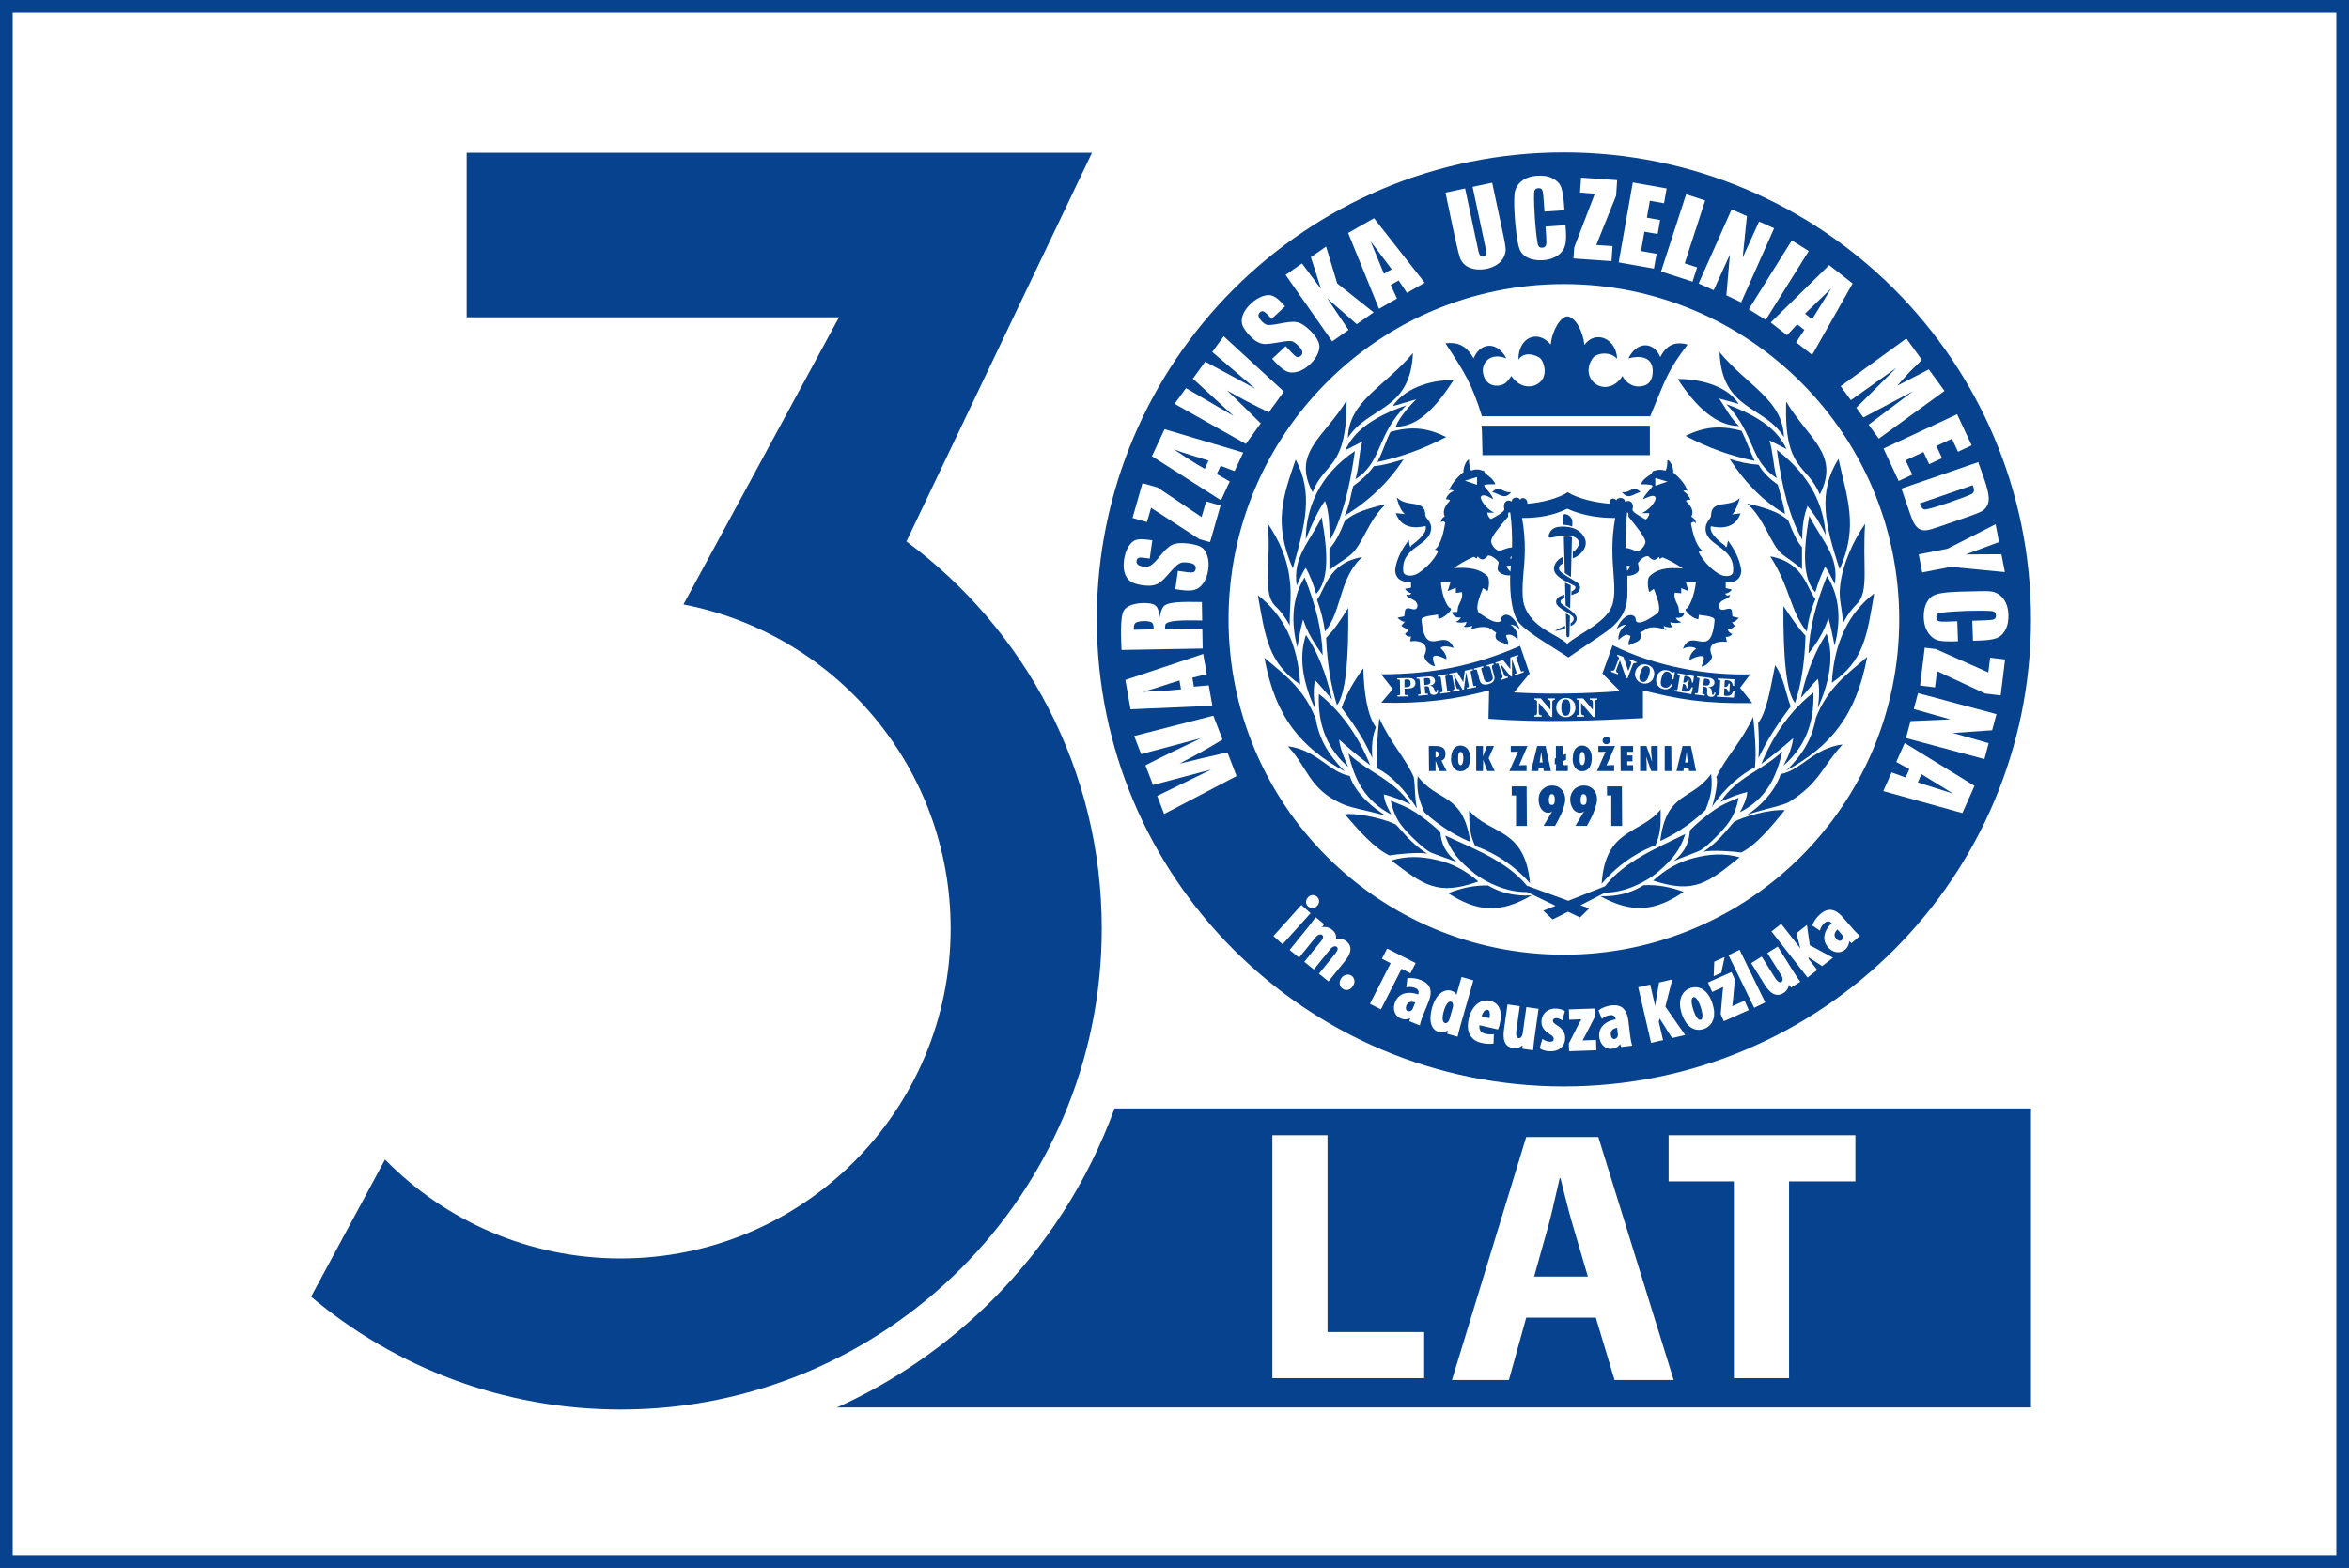 <?xml version="1.0" encoding="utf-8"?>
<!-- Generator: Adobe Illustrator 15.0.0, SVG Export Plug-In . SVG Version: 6.00 Build 0)  -->
<!DOCTYPE svg PUBLIC "-//W3C//DTD SVG 1.1//EN" "http://www.w3.org/Graphics/SVG/1.1/DTD/svg11.dtd">
<svg version="1.1" id="Warstwa_1" xmlns="http://www.w3.org/2000/svg" xmlns:xlink="http://www.w3.org/1999/xlink" x="0px" y="0px"
	 width="370px" height="247px" viewBox="0 0 370 247" enable-background="new 0 0 370 247" xml:space="preserve">
<rect x="0" y="0" width="370" height="247" fill="#808080" stroke="none"/>
<g>
	<rect x="1" y="1" fill="#FFFFFF" width="368" height="245"/>
	<path fill="#06428E" d="M368,2v243H2V2H368 M370,0H0v247h370V0L370,0z"/>
</g>
<g>
	<path fill-rule="evenodd" clip-rule="evenodd" fill="#06428E" d="M246.333,24c40.635,0,73.574,32.941,73.574,73.575
		c0,40.634-32.939,73.575-73.574,73.575c-40.634,0-73.574-32.94-73.574-73.575C172.759,56.941,205.699,24,246.333,24L246.333,24z
		 M176.649,102.389l12.789-0.224l-0.057-3.15l-5.87,0.104c-0.004-0.239-0.009-0.486,0.053-0.719c0.253-0.893,4.83-0.635,5.797-0.652
		l-0.051-2.909c-1.354,0.024-4.977-0.224-5.928,0.593c-0.461,0.396-0.625,1.375-0.762,1.974c-0.131-1.16-0.084-2.112-1.412-2.332
		c-1.189-0.197-3.426-0.061-4.174,1.078C176.354,97.184,176.627,101.086,176.649,102.389L176.649,102.389z M181.1,87.998
		l0.407-2.883c-0.756-0.106-1.854-0.284-2.562-0.064h-0.001c-0.212,0.064-0.415,0.179-0.607,0.346
		c-0.774,0.67-1.142,1.803-1.282,2.793v0c-0.132,0.931-0.09,1.996,0.439,2.804c0.143,0.218,0.315,0.403,0.515,0.554v0
		c0.682,0.513,2.17,0.735,2.989,0.723c0.479-0.008,0.928-0.101,1.363-0.303c1.315-0.611,2.685-3.286,3.953-3.369
		c0.404-0.027,1.061,0.026,1.449,0.166l0,0c0.139,0.05,0.254,0.113,0.344,0.19l0,0c0.198,0.164,0.267,0.388,0.234,0.639
		c-0.018,0.13-0.054,0.238-0.107,0.326l0,0c-0.058,0.093-0.136,0.163-0.232,0.206l-0.003,0.001c-0.091,0.04-0.224,0.059-0.397,0.059
		c-0.161,0-0.367-0.016-0.615-0.05h-0.001l-1.454-0.206l-0.404,2.883l0.727,0.102c0.943,0.131,2.159,0.272,2.979-0.318
		c0.235-0.17,0.457-0.397,0.664-0.679l0,0c0.464-0.636,0.701-1.402,0.811-2.174c0.102-0.722,0.086-1.463-0.134-2.163h0.001
		c-0.101-0.319-0.227-0.591-0.374-0.816c-0.145-0.219-0.313-0.394-0.503-0.523l-0.001,0c-0.773-0.532-2.614-0.738-3.566-0.672
		c-0.457,0.031-0.834,0.12-1.129,0.268l-0.001,0.001c-0.3,0.147-0.661,0.427-1.082,0.838c-0.796,0.776-1.857,2.56-2.894,2.6
		c-0.401,0.015-1.056-0.054-1.38-0.324l-0.001,0c-0.09-0.077-0.155-0.167-0.192-0.27l0,0c-0.037-0.1-0.046-0.211-0.029-0.332l0,0
		c0.015-0.109,0.047-0.203,0.097-0.279c0.052-0.081,0.123-0.143,0.21-0.183v0c0.229-0.107,0.69-0.043,0.934-0.008L181.1,87.998
		L181.1,87.998z M178.588,99.204c-0.007-0.32-0.013-0.75,0.204-1.01c0.384-0.448,2.419-0.487,2.729-0.028
		c0.212,0.292,0.191,0.68,0.198,0.981L178.588,99.204L178.588,99.204z M182.332,76.792l-2.374-0.683l-1.572,5.483l2.278,0.654
		l0.646-2.251l7.6,4.932l1.688,0.484l1.655-5.775l-2.278-0.652l-0.71,2.471L182.332,76.792L182.332,76.792z M195.826,71.294
		l-12.397-3.68l-1.984,4.253l10.877,6.941l1.381-2.961l-2.038-1.17l0.606-1.298l2.194,0.833L195.826,71.294L195.826,71.294z
		 M190.234,72.525l0.126,0.042l-0.599,1.288c-1.699-0.954-3.248-2.014-4.88-3.069C186.933,71.553,188.155,71.837,190.234,72.525
		L190.234,72.525z M202.227,61.685l-9.48-8.714l-1.797,2.473l6.776,5.783l-7.887-4.253l-1.949,2.679l6.417,5.874l-7.5-4.38
		l-1.792,2.47l11.22,6.316l2.351-3.237c-1.862-1.805-3.43-3.424-5.326-5.194c2.264,1.275,4.244,2.34,6.598,3.444L202.227,61.685
		L202.227,61.685z M200.288,50.246l2.127-1.985l-0.269-0.291l0,0c-0.615-0.658-1.404-1.518-2.374-1.486
		c-0.26,0.008-0.546,0.064-0.856,0.169l-0.001,0.001c-1.212,0.4-2.619,1.653-3.103,2.843l-0.001,0.001
		c-0.207,0.5-0.294,1.026-0.161,1.558c0.16,0.639,0.744,1.336,1.186,1.811c0.661,0.71,1.465,1.333,2.483,1.329h0.001
		c0.179-0.001,0.438-0.024,0.777-0.065c0.343-0.042,0.761-0.105,1.255-0.186v0c0.558-0.096,1.44-0.263,1.996-0.218l0.001,0
		c0.179,0.017,0.381,0.106,0.606,0.265v0.001c0.216,0.153,0.457,0.372,0.725,0.658l0.001,0c0.123,0.134,0.223,0.261,0.296,0.382
		c0.077,0.127,0.128,0.249,0.151,0.365V55.4c0.048,0.251-0.036,0.469-0.223,0.643c-0.094,0.088-0.189,0.15-0.287,0.184v0
		c-0.104,0.036-0.207,0.04-0.311,0.012l0,0c-0.097-0.024-0.213-0.092-0.35-0.203c-0.127-0.103-0.276-0.246-0.447-0.427v-0.001
		l-0.999-1.072l-2.129,1.984c0.638,0.684,1.381,1.541,2.229,1.962v0c0.237,0.119,0.5,0.187,0.786,0.202
		c0.29,0.015,0.605-0.021,0.943-0.112h0.001c0.762-0.2,1.428-0.646,1.998-1.177c0.535-0.499,0.988-1.081,1.257-1.766l0,0
		c0.121-0.31,0.195-0.6,0.223-0.866c0.126-1.261-1.424-2.8-2.409-3.492c-0.838-0.588-1.417-0.625-2.419-0.533
		c-0.758,0.07-2.94,0.622-3.473,0.425v-0.001c-0.13-0.043-0.267-0.119-0.408-0.225c-0.319-0.235-0.788-0.709-0.868-1.118v-0.001
		c-0.021-0.117-0.016-0.227,0.019-0.33l0,0c0.034-0.102,0.096-0.195,0.184-0.277l0.001,0c0.082-0.075,0.167-0.128,0.252-0.155l0,0
		c0.092-0.03,0.184-0.034,0.277-0.011h0.001c0.088,0.021,0.195,0.084,0.322,0.188C199.641,49.51,199.984,49.92,200.288,50.246
		L200.288,50.246z M208.877,38.837l-2.396,1.681l1.604,5.019l-3.005-4.039l-2.582,1.808l7.337,10.475l2.579-1.806l-3.342-4.954
		l4.635,4.047l2.662-1.863l-5.742-4.558L208.877,38.837L208.877,38.837z M254.553,30.84l0.172-2.465l-5.687-0.397l-0.165,2.365
		l2.336,0.163l-3.246,8.459l-0.123,1.75l5.993,0.419l0.164-2.365l-2.563-0.179L254.553,30.84L254.553,30.84z M285.446,55.906
		l6.37-11.251l-3.696-2.891l-9.207,9.037l2.572,2.009l1.602-1.72l1.127,0.882l-1.307,1.95L285.446,55.906L285.446,55.906z
		 M285.434,50.294l-1.116-0.872l4.118-3.986L285.434,50.294L285.434,50.294z M278.128,50.391l6.779-10.848l-2.673-1.669
		l-6.777,10.846L278.128,50.391L278.128,50.391z M274.252,47.64l5.2-11.685l-2.372-1.056l-2.587,5.69l0.667-6.544l-2.402-1.069
		l-5.2,11.683l2.371,1.056l2.555-5.611l-0.555,6.411L274.252,47.64L274.252,47.64z M268.586,31.576l-2.997-0.975l-3.952,12.163
		l4.957,1.61l0.731-2.255l-1.958-0.635L268.586,31.576L268.586,31.576z M262.514,29.678l-5.328-0.939l-2.222,12.596l5.552,0.978
		l0.413-2.335l-2.451-0.432l0.539-3.051l2.085,0.366l0.389-2.207l-2.084-0.369l0.47-2.664l2.228,0.394L262.514,29.678
		L262.514,29.678z M243.274,33.332l3.143-0.221l-0.079-1.117v0c-0.047-0.669-0.218-2.018-0.481-2.626l0,0
		c-0.117-0.266-0.284-0.507-0.504-0.721c-0.221-0.217-0.493-0.406-0.817-0.569h-0.001c-0.75-0.378-1.617-0.452-2.443-0.395
		c-0.932,0.065-1.866,0.344-2.572,0.975h-0.001c-0.201,0.178-0.37,0.378-0.509,0.597l0,0c-0.258,0.405-0.429,0.854-0.459,1.334v0
		c-0.145,2.083,0.14,5.509,0.508,7.542c0.084,0.467,0.189,0.853,0.313,1.157l0,0c0.254,0.621,0.716,1.053,1.319,1.335l0,0
		c0.322,0.152,0.686,0.259,1.089,0.318c1.557,0.229,3.382-0.126,4.365-1.458c0.736-0.996,0.522-2.811,0.438-4.008l-3.144,0.219
		l0.104,1.511c0.024,0.356,0.036,0.652,0.033,0.884c-0.004,0.241-0.023,0.417-0.06,0.526l0,0c-0.041,0.125-0.111,0.221-0.212,0.289
		l0,0c-0.096,0.065-0.218,0.103-0.364,0.113c-0.562,0.042-0.688-0.318-0.768-0.804c-0.34-2.083-0.57-5.497-0.534-7.646
		c0.004-0.227,0.022-0.397,0.056-0.508l0,0c0.038-0.128,0.112-0.229,0.221-0.302l0,0c0.102-0.067,0.233-0.107,0.393-0.119h0.001
		c0.242-0.015,0.484,0.044,0.606,0.274v0.001c0.142,0.268,0.187,0.961,0.208,1.271L243.274,33.332L243.274,33.332z M236.824,37.179
		l-1.785-8.4l-3.085,0.657l1.973,9.274v0c0.067,0.324,0.207,0.946,0.169,1.267v0.001c-0.034,0.249-0.207,0.391-0.444,0.441
		c-0.662,0.139-0.778-0.845-0.874-1.292l-2.005-9.441l-3.085,0.658c0.649,3.05,1.244,6.164,1.976,9.191
		c0.114,0.471,0.208,0.816,0.282,1.034v0c0.146,0.437,0.411,0.811,0.75,1.121v0c0.179,0.162,0.389,0.3,0.631,0.412v0.001
		c1.706,0.797,4.692,0.225,5.539-1.618l0,0c0.184-0.394,0.315-0.83,0.295-1.268C237.132,38.682,236.937,37.715,236.824,37.179
		L236.824,37.179z M224.41,44.542l-7.983-10.169l-4.078,2.326l4.861,11.948l2.835-1.618l-0.983-2.132l1.246-0.711l1.304,1.95
		L224.41,44.542L224.41,44.542z M219.217,42.423l-1.233,0.7l-2.095-5.12L219.217,42.423L219.217,42.423z M189.524,103.02
		l-12.264,4.094l0.815,4.625l12.888-0.556l-0.567-3.217l-2.342,0.209l-0.245-1.413l2.273-0.571L189.524,103.02L189.524,103.02z
		 M185.779,107.196l0.246,1.396c-2.233,0.226-3.78,0.303-6.021,0.386C182.166,108.415,183.64,107.838,185.779,107.196
		L185.779,107.196z M191.119,112.743l-12.47,3.204l1.098,2.853l9.476-2.528c-3.268,1.543-5.594,2.637-8.8,4.291l1.189,3.096
		l9.165-2.426l-8.503,4.149l1.091,2.846l11.408-5.97l-1.435-3.735c-2.522,0.579-5.046,1.157-7.559,1.78
		c2.304-1.204,4.574-2.428,6.784-3.799L191.119,112.743L191.119,112.743z M206.352,143.947l-4.249,4.719l-0.079,0.088l-0.088-0.079
		l-1.264-1.139l-0.088-0.078l0.078-0.088l4.25-4.72l0.079-0.087l0.088,0.078l1.265,1.139l0.087,0.079L206.352,143.947
		L206.352,143.947z M292.613,147.113c0.083,0.075,0.167,0.148,0.253,0.217l0.109,0.089l-0.105,0.093l-1.157,1.005l-0.076,0.067
		l-0.077-0.066l-0.294-0.253c-0.002,0.074-0.007,0.146-0.018,0.218c-0.02,0.147-0.058,0.287-0.112,0.419l0,0
		c-0.053,0.132-0.122,0.255-0.206,0.371c-0.084,0.115-0.184,0.222-0.295,0.319l-0.002,0.001c-0.13,0.111-0.269,0.201-0.414,0.268
		c-0.146,0.067-0.301,0.113-0.461,0.135c-0.158,0.022-0.317,0.021-0.477,0s-0.318-0.065-0.478-0.131
		c-0.158-0.065-0.312-0.153-0.457-0.261c-0.144-0.107-0.282-0.236-0.412-0.384l-0.001-0.002c-0.112-0.13-0.208-0.263-0.287-0.398
		c-0.081-0.138-0.145-0.275-0.19-0.416l0,0c-0.046-0.14-0.078-0.281-0.096-0.421c-0.018-0.139-0.021-0.278-0.01-0.415
		c0.012-0.139,0.034-0.276,0.067-0.412c0.033-0.135,0.078-0.269,0.134-0.4l0,0c0.056-0.131,0.12-0.259,0.192-0.384l0,0
		c0.072-0.122,0.153-0.244,0.244-0.363l0,0c0.09-0.117,0.186-0.231,0.285-0.34c0.073-0.078,0.149-0.154,0.229-0.229l-0.019-0.021
		c-0.049-0.057-0.101-0.105-0.153-0.144c-0.052-0.038-0.106-0.069-0.164-0.092h-0.001c-0.056-0.021-0.113-0.035-0.173-0.039
		c-0.06-0.005-0.122-0.001-0.184,0.012h-0.001c-0.061,0.013-0.125,0.037-0.19,0.072c-0.067,0.036-0.136,0.084-0.204,0.143
		c-0.091,0.079-0.173,0.161-0.248,0.246c-0.074,0.085-0.141,0.171-0.197,0.258l0,0c-0.057,0.089-0.106,0.182-0.149,0.275l0,0
		c-0.043,0.093-0.08,0.191-0.112,0.294l-0.047,0.151l-0.132-0.088l-0.984-0.658l-0.074-0.05l0.028-0.086
		c0.022-0.07,0.052-0.147,0.09-0.229l0,0c0.035-0.08,0.08-0.167,0.132-0.264l0,0c0.051-0.094,0.11-0.192,0.177-0.293
		c0.065-0.099,0.14-0.201,0.221-0.307h0.001c0.082-0.105,0.172-0.21,0.271-0.313c0.099-0.104,0.204-0.206,0.317-0.305l0.001-0.001
		c0.15-0.129,0.298-0.24,0.442-0.33c0.146-0.093,0.289-0.164,0.429-0.217v-0.001c0.139-0.053,0.276-0.089,0.41-0.11
		c0.137-0.021,0.271-0.027,0.398-0.017h0.001c0.126,0.01,0.25,0.033,0.37,0.067v0.001c0.122,0.035,0.24,0.082,0.355,0.141
		c0.112,0.057,0.222,0.122,0.326,0.194c0.104,0.071,0.207,0.152,0.308,0.239h0.001c0.096,0.086,0.191,0.177,0.283,0.27
		c0.091,0.093,0.181,0.189,0.268,0.29l1.549,1.784h0.001c0.087,0.1,0.171,0.194,0.25,0.28c0.084,0.09,0.17,0.18,0.258,0.268
		l0.001,0.001C292.446,146.955,292.532,147.038,292.613,147.113L292.613,147.113z M290.112,147.214
		c-0.013-0.018-0.028-0.036-0.045-0.055h-0.001l-0.644-0.74c-0.021,0.021-0.043,0.044-0.063,0.066
		c-0.049,0.052-0.097,0.108-0.143,0.169l-0.002,0.001c-0.045,0.058-0.084,0.118-0.117,0.18c-0.033,0.061-0.063,0.127-0.087,0.197
		h-0.001c-0.021,0.063-0.036,0.128-0.041,0.195c-0.005,0.068,0,0.138,0.012,0.209c0.012,0.067,0.036,0.139,0.073,0.21
		c0.038,0.073,0.09,0.148,0.155,0.226l0,0c0.064,0.071,0.127,0.132,0.189,0.18l0,0c0.061,0.047,0.119,0.082,0.175,0.105
		c0.057,0.022,0.111,0.039,0.162,0.046c0.047,0.007,0.093,0.007,0.135,0l0.002-0.001c0.045-0.006,0.085-0.018,0.118-0.032
		c0.03-0.014,0.058-0.032,0.081-0.053l0.002-0.003c0.029-0.024,0.056-0.052,0.078-0.083l0.001-0.001
		c0.023-0.03,0.045-0.065,0.064-0.104c0.019-0.037,0.032-0.076,0.042-0.117l0,0c0.01-0.042,0.016-0.087,0.018-0.133l0,0
		c0.002-0.047-0.003-0.095-0.013-0.143s-0.027-0.1-0.051-0.155h0.001l-0.028-0.055c-0.01-0.017-0.021-0.035-0.033-0.054
		l-0.002-0.003C290.139,147.249,290.126,147.23,290.112,147.214L290.112,147.214z M279.131,146.657l1.341-1.047l0.093-0.073
		l0.072,0.093l2.946,3.771l-0.031-0.103c-0.021-0.07-0.039-0.14-0.056-0.21l0,0l-0.523-1.997l-0.02-0.076l0.062-0.047l1.442-1.127
		l0.161-0.125l0.029,0.201l0.424,2.982l3.497,1.878l0.159,0.086l-0.144,0.111l-1.494,1.168l-0.065,0.052l-0.07-0.046l-2.094-1.35
		l0.057,0.309l1.253,1.604l0.072,0.093l-0.093,0.072l-1.342,1.048l-0.093,0.072l-0.073-0.093l-5.531-7.081l-0.072-0.093
		L279.131,146.657L279.131,146.657z M278.48,150.073l1.443-0.901l0.1-0.062l0.063,0.101l2.339,3.744
		c0.09,0.144,0.181,0.285,0.271,0.422c0.092,0.143,0.182,0.278,0.271,0.411l0.001,0.001c0.085,0.13,0.175,0.263,0.265,0.396l0,0
		l0.261,0.379l0.068,0.102l-0.104,0.065l-1.245,0.777l-0.088,0.055l-0.065-0.079l-0.276-0.332l-0.005,0.032h-0.001
		c-0.019,0.092-0.044,0.186-0.077,0.279v0.001c-0.033,0.094-0.074,0.187-0.121,0.275c-0.048,0.089-0.104,0.175-0.169,0.259
		c-0.064,0.084-0.137,0.162-0.218,0.234c-0.079,0.072-0.169,0.14-0.268,0.202v0.001c-0.18,0.112-0.358,0.192-0.533,0.239
		c-0.179,0.049-0.354,0.063-0.528,0.045c-0.172-0.019-0.343-0.068-0.509-0.148c-0.164-0.079-0.326-0.189-0.486-0.33
		c-0.157-0.138-0.315-0.305-0.472-0.499c-0.153-0.19-0.307-0.41-0.46-0.656l0,0l-2.037-3.26l-0.063-0.1l0.101-0.063l1.453-0.909
		l0.1-0.063l0.063,0.101l1.941,3.105v0.001c0.072,0.117,0.144,0.222,0.211,0.313c0.07,0.093,0.139,0.177,0.208,0.249v0.001
		c0.063,0.069,0.128,0.126,0.192,0.171c0.06,0.043,0.119,0.073,0.175,0.092h0.002c0.05,0.016,0.102,0.021,0.152,0.014
		c0.052-0.007,0.105-0.027,0.16-0.061c0.031-0.021,0.058-0.043,0.081-0.066c0.021-0.023,0.04-0.049,0.054-0.076h0.001
		c0.015-0.027,0.027-0.058,0.037-0.09s0.016-0.065,0.019-0.098s0.003-0.067,0.002-0.102c-0.002-0.033-0.006-0.066-0.013-0.097
		l-0.001-0.006l-0.001-0.006c-0.002-0.03-0.009-0.063-0.018-0.098s-0.021-0.073-0.036-0.113l-0.001-0.002
		c-0.016-0.04-0.033-0.081-0.053-0.12c-0.022-0.043-0.048-0.088-0.075-0.133h-0.001l-2.146-3.437l-0.063-0.1L278.48,150.073
		L278.48,150.073z M277.944,157.965l-1.528,0.746l-0.106,0.052l-0.052-0.105l-3.94-8.077l-0.052-0.106l0.106-0.052l1.529-0.746
		l0.106-0.052l0.052,0.106l3.939,8.076l0.052,0.106L277.944,157.965L277.944,157.965z M275.35,159.174l-3.713,1.653l-0.108,0.048
		l-0.048-0.107l-0.433-0.973l-0.013-0.028l0.002-0.029l0.272-3.221l0.001-0.003l0.024-0.214l0,0l0.026-0.217v-0.001l0.026-0.214l0,0
		l0.024-0.201c0.007-0.059,0.013-0.115,0.017-0.17l0,0l0.001-0.008l-1.632,0.727l-0.108,0.048l-0.048-0.108l-0.565-1.269
		l-0.048-0.107l0.107-0.048l3.488-1.554l0.107-0.048l0.048,0.107l0.471,1.057l0.012,0.027l-0.003,0.03l-0.278,3.109v0.003
		l-0.044,0.379l-0.032,0.271v0.001c-0.014,0.116-0.025,0.216-0.034,0.295l-0.009,0.093l1.827-0.813l0.108-0.048l0.047,0.107
		l0.566,1.27l0.048,0.107L275.35,159.174L275.35,159.174z M269.936,153.595l0.079-2.024l0.003-0.074l0.067-0.03l1.352-0.603
		l0.211-0.094l-0.047,0.226l-0.459,2.195l-0.013,0.059l-0.055,0.025l-0.973,0.433l-0.173,0.077L269.936,153.595L269.936,153.595z
		 M265.834,155.838c0.142-0.082,0.294-0.148,0.452-0.201h0.001c0.249-0.079,0.492-0.12,0.728-0.123
		c0.237-0.003,0.469,0.033,0.692,0.107c0.223,0.074,0.434,0.183,0.632,0.325c0.197,0.141,0.383,0.317,0.556,0.526
		c0.171,0.208,0.326,0.445,0.465,0.712h0.001c0.138,0.265,0.261,0.561,0.367,0.886v0.001c0.082,0.258,0.146,0.501,0.19,0.726
		c0.046,0.228,0.074,0.444,0.083,0.646c0.01,0.201,0.005,0.39-0.013,0.566c-0.019,0.181-0.052,0.348-0.098,0.502l0,0
		c-0.047,0.153-0.103,0.296-0.166,0.425l0,0c-0.064,0.132-0.139,0.252-0.222,0.358l0,0c-0.082,0.106-0.169,0.204-0.26,0.29
		c-0.091,0.087-0.188,0.164-0.29,0.231l0,0c-0.098,0.064-0.197,0.122-0.297,0.171s-0.199,0.09-0.296,0.12v-0.001
		c-0.253,0.082-0.499,0.125-0.735,0.132c-0.239,0.007-0.471-0.024-0.695-0.095l0,0c-0.224-0.07-0.436-0.175-0.634-0.315
		c-0.197-0.14-0.384-0.314-0.557-0.522c-0.171-0.207-0.328-0.446-0.469-0.719c-0.14-0.27-0.266-0.571-0.375-0.905l0,0
		c-0.089-0.279-0.156-0.543-0.2-0.792c-0.044-0.25-0.067-0.49-0.067-0.717c0.001-0.225,0.019-0.437,0.054-0.634l0,0
		c0.035-0.199,0.089-0.386,0.161-0.557l0.001-0.001c0.071-0.171,0.156-0.327,0.254-0.468c0.099-0.144,0.211-0.271,0.336-0.384
		C265.558,156.018,265.691,155.92,265.834,155.838L265.834,155.838z M266.889,157.079c-0.048-0.009-0.097-0.005-0.146,0.01
		c-0.055,0.02-0.101,0.047-0.138,0.083c-0.039,0.037-0.069,0.085-0.091,0.142c-0.025,0.064-0.043,0.136-0.054,0.213
		c-0.012,0.079-0.015,0.167-0.011,0.261c0.005,0.099,0.015,0.199,0.029,0.302v0.001c0.015,0.104,0.034,0.211,0.058,0.319
		c0.025,0.109,0.053,0.219,0.083,0.325c0.029,0.108,0.062,0.213,0.095,0.315l0,0c0.042,0.129,0.086,0.254,0.13,0.372l0,0
		c0.044,0.116,0.091,0.23,0.14,0.34v0.001c0.047,0.105,0.095,0.205,0.146,0.297c0.05,0.092,0.103,0.174,0.155,0.248
		c0.052,0.071,0.104,0.133,0.159,0.185c0.053,0.048,0.106,0.088,0.163,0.117l0,0c0.049,0.026,0.099,0.042,0.149,0.046h0.001
		c0.053,0.004,0.109-0.003,0.167-0.021c0.045-0.016,0.083-0.039,0.112-0.07l0,0c0.033-0.033,0.059-0.077,0.076-0.131v-0.002
		c0.021-0.062,0.037-0.131,0.047-0.207c0.008-0.077,0.01-0.163,0.004-0.257c-0.005-0.097-0.017-0.199-0.032-0.306
		c-0.016-0.105-0.035-0.212-0.06-0.32c-0.025-0.113-0.055-0.226-0.086-0.338l0,0c-0.032-0.114-0.066-0.226-0.101-0.333l0,0
		c-0.035-0.107-0.072-0.212-0.109-0.312c-0.038-0.104-0.079-0.207-0.125-0.312c-0.043-0.1-0.09-0.197-0.141-0.293
		c-0.049-0.093-0.101-0.181-0.154-0.262l0,0c-0.052-0.08-0.104-0.149-0.158-0.207l0,0c-0.053-0.057-0.108-0.104-0.164-0.144h-0.001
		C266.985,157.108,266.937,157.087,266.889,157.079L266.889,157.079z M261.839,163.884l-1.658,0.382l-0.115,0.027l-0.026-0.116
		l-1.969-8.527l-0.026-0.115l0.115-0.026l1.656-0.382l0.115-0.027l0.027,0.115l0.757,3.278l0.004-0.033l0.081-0.604l0.001-0.004
		l0.507-2.996l0.013-0.078l0.077-0.018l1.822-0.421l0.188-0.043l-0.048,0.188l-1.041,4.096l3.019,4.33l0.1,0.144l-0.17,0.039
		l-1.81,0.418l-0.081,0.019l-0.046-0.071l-1.913-3.02l-0.139,0.499l0.647,2.806l0.026,0.114L261.839,163.884L261.839,163.884z
		 M207.23,141.11c0.075,0.039,0.146,0.089,0.213,0.148h-0.001c0.07,0.063,0.129,0.13,0.176,0.2c0.049,0.072,0.087,0.15,0.114,0.231
		v0.001c0.026,0.08,0.042,0.164,0.045,0.248c0.003,0.083-0.006,0.169-0.025,0.256l0,0c-0.021,0.087-0.054,0.172-0.1,0.256v0.001
		c-0.044,0.08-0.102,0.161-0.17,0.238v0.001c-0.066,0.075-0.138,0.14-0.214,0.193l0,0c-0.075,0.053-0.156,0.095-0.24,0.124h-0.001
		c-0.086,0.029-0.173,0.046-0.259,0.051l0,0c-0.086,0.004-0.173-0.003-0.259-0.022c-0.085-0.019-0.168-0.049-0.247-0.09
		c-0.08-0.042-0.157-0.096-0.229-0.159l-0.003-0.003c-0.065-0.06-0.121-0.126-0.166-0.196c-0.046-0.072-0.081-0.149-0.105-0.232l0,0
		c-0.025-0.081-0.039-0.165-0.042-0.249c-0.002-0.085,0.009-0.17,0.029-0.256l0,0c0.021-0.086,0.054-0.17,0.098-0.25
		c0.045-0.079,0.101-0.157,0.168-0.229v-0.001c0.068-0.077,0.143-0.144,0.221-0.198c0.079-0.055,0.162-0.097,0.248-0.125
		c0.085-0.027,0.171-0.043,0.255-0.048c0.085-0.004,0.17,0.003,0.255,0.022h0.001C207.075,141.042,207.155,141.071,207.23,141.11
		L207.23,141.11L207.23,141.11z M204.538,150.787l-1.313-1.063l-0.091-0.074l0.074-0.092l2.794-3.45l0,0
		c0.111-0.141,0.218-0.274,0.314-0.399c0.101-0.13,0.198-0.258,0.292-0.384c0.17-0.229,0.331-0.439,0.488-0.646l0.065-0.086
		l0.073-0.097l0.095,0.077l1.15,0.931l0.082,0.067l-0.058,0.089l-0.261,0.401l0.042-0.008c0.102-0.016,0.205-0.023,0.311-0.025l0,0
		c0.105,0,0.209,0.007,0.312,0.022s0.206,0.04,0.31,0.073h0.001c0.104,0.033,0.206,0.077,0.303,0.131
		c0.1,0.054,0.194,0.118,0.284,0.189l0.002,0.001c0.145,0.118,0.266,0.243,0.362,0.374l0,0c0.097,0.132,0.169,0.271,0.216,0.414
		c0.045,0.143,0.068,0.287,0.068,0.434c0,0.087-0.008,0.175-0.024,0.265l0.055-0.013h0.001c0.076-0.017,0.156-0.03,0.238-0.038
		c0.081-0.009,0.162-0.013,0.241-0.013l0,0c0.08,0,0.16,0.005,0.236,0.014l0.008,0.001c0.078,0.015,0.156,0.034,0.233,0.06l0,0
		c0.075,0.024,0.152,0.055,0.229,0.09h0.002c0.073,0.034,0.147,0.075,0.219,0.12l0,0c0.07,0.044,0.14,0.094,0.206,0.147h0.001
		c0.155,0.127,0.28,0.263,0.376,0.406h0.001c0.097,0.146,0.163,0.303,0.201,0.468c0.036,0.163,0.046,0.333,0.027,0.508v0.001
		c-0.019,0.174-0.064,0.354-0.137,0.541l0,0c-0.071,0.184-0.166,0.373-0.284,0.565c-0.118,0.193-0.261,0.392-0.424,0.594h-0.001
		l-2.533,3.13l-0.074,0.091l-0.092-0.074l-1.312-1.063l-0.092-0.074l0.074-0.091l2.354-2.907l0,0
		c0.075-0.091,0.145-0.183,0.209-0.271l0,0c0.063-0.088,0.119-0.174,0.169-0.256v0.001c0.046-0.078,0.081-0.152,0.105-0.224
		c0.023-0.068,0.035-0.133,0.038-0.194c0.002-0.052-0.009-0.102-0.031-0.146l0.001-0.001c-0.023-0.047-0.062-0.093-0.113-0.138
		c-0.047-0.037-0.097-0.064-0.148-0.081l0,0c-0.051-0.016-0.105-0.021-0.163-0.017h-0.002c-0.062,0.004-0.127,0.019-0.194,0.045
		c-0.068,0.025-0.141,0.063-0.214,0.114c-0.018,0.012-0.039,0.027-0.061,0.047l-0.001,0.001c-0.021,0.018-0.045,0.039-0.069,0.063
		l-0.002,0.002c-0.027,0.026-0.056,0.055-0.083,0.084c-0.027,0.03-0.054,0.06-0.077,0.089l-2.534,3.129l-0.073,0.091l-0.093-0.074
		l-1.312-1.063l-0.092-0.074l0.074-0.092l2.51-3.098l0.001-0.002c0.035-0.042,0.07-0.087,0.104-0.134
		c0.032-0.043,0.066-0.093,0.102-0.145l0,0c0.03-0.047,0.059-0.096,0.082-0.145h0.001c0.023-0.048,0.043-0.097,0.06-0.145l0,0
		c0.016-0.045,0.024-0.089,0.028-0.13c0.004-0.04,0.002-0.08-0.005-0.12c-0.007-0.036-0.021-0.07-0.043-0.104
		c-0.024-0.037-0.058-0.073-0.099-0.107l0,0c-0.04-0.032-0.085-0.057-0.134-0.072l0,0c-0.05-0.016-0.106-0.023-0.169-0.022h-0.001
		c-0.062,0.001-0.126,0.014-0.192,0.036c-0.069,0.024-0.142,0.062-0.218,0.11v0.001c-0.023,0.015-0.049,0.033-0.074,0.053
		c-0.027,0.022-0.055,0.046-0.082,0.07l0,0c-0.03,0.028-0.059,0.058-0.086,0.087l0,0c-0.026,0.028-0.055,0.062-0.084,0.097
		l-2.517,3.108l-0.074,0.092L204.538,150.787L204.538,150.787z M211.775,155.91c-0.096-0.03-0.19-0.076-0.283-0.135l-0.002-0.002
		c-0.083-0.055-0.156-0.119-0.221-0.191c-0.063-0.072-0.115-0.153-0.158-0.243l0,0c-0.042-0.089-0.071-0.183-0.087-0.279
		c-0.016-0.096-0.019-0.195-0.009-0.301l0,0c0.008-0.105,0.031-0.211,0.07-0.318c0.038-0.104,0.091-0.208,0.157-0.313l0.001-0.003
		c0.065-0.098,0.139-0.185,0.219-0.259c0.08-0.075,0.168-0.139,0.264-0.188l0,0c0.093-0.05,0.188-0.087,0.283-0.111v-0.001
		c0.098-0.024,0.196-0.037,0.296-0.036v-0.001c0.1,0,0.196,0.014,0.289,0.04v0.001c0.093,0.026,0.182,0.066,0.265,0.119l0.002,0.001
		c0.085,0.055,0.16,0.119,0.224,0.19c0.065,0.073,0.119,0.154,0.161,0.242c0.043,0.089,0.072,0.183,0.088,0.28
		c0.017,0.096,0.019,0.197,0.01,0.302v0.001c-0.011,0.104-0.036,0.21-0.075,0.316c-0.039,0.104-0.093,0.21-0.159,0.314l-0.001,0.003
		c-0.068,0.102-0.142,0.192-0.219,0.271c-0.079,0.079-0.163,0.146-0.251,0.199h-0.002c-0.091,0.054-0.184,0.094-0.277,0.119
		c-0.095,0.025-0.191,0.036-0.292,0.034C211.969,155.959,211.871,155.941,211.775,155.91L211.775,155.91z M217.408,158.959
		l-1.516-0.773l-0.105-0.054l0.054-0.105l3.206-6.293l-1.271-0.647l-0.105-0.054l0.054-0.105l0.714-1.4l0.054-0.104l0.105,0.054
		l4.28,2.182l0.106,0.053l-0.054,0.105l-0.714,1.399l-0.054,0.105l-0.105-0.054l-1.283-0.654l-3.206,6.294l-0.054,0.105
		L217.408,158.959L217.408,158.959z M223.753,161.079c-0.031,0.111-0.058,0.219-0.079,0.324l-0.029,0.138l-0.131-0.053l-1.42-0.574
		l-0.096-0.038l0.024-0.099l0.092-0.376c-0.066,0.032-0.134,0.061-0.201,0.084c-0.141,0.049-0.282,0.079-0.425,0.09l0,0
		c-0.143,0.012-0.284,0.007-0.425-0.016s-0.28-0.062-0.418-0.118h-0.001c-0.159-0.065-0.302-0.148-0.428-0.247v-0.001
		c-0.127-0.1-0.236-0.217-0.328-0.35l-0.001,0.001c-0.091-0.132-0.163-0.274-0.216-0.427s-0.087-0.313-0.101-0.484
		c-0.014-0.17-0.005-0.346,0.025-0.523c0.03-0.179,0.082-0.359,0.154-0.543l0.001-0.002c0.065-0.158,0.141-0.304,0.225-0.438
		c0.085-0.133,0.18-0.253,0.285-0.357c0.104-0.104,0.214-0.196,0.331-0.276c0.116-0.079,0.239-0.146,0.366-0.197l0,0
		c0.13-0.054,0.263-0.097,0.397-0.127c0.135-0.032,0.274-0.054,0.417-0.063c0.142-0.011,0.285-0.011,0.43-0.003
		c0.143,0.009,0.288,0.026,0.435,0.053c0.146,0.026,0.289,0.06,0.43,0.1c0.104,0.029,0.207,0.063,0.311,0.101l0.01-0.025l0,0
		c0.027-0.068,0.048-0.137,0.059-0.202c0.011-0.064,0.013-0.127,0.007-0.187c-0.006-0.061-0.021-0.119-0.044-0.175
		c-0.023-0.055-0.055-0.107-0.095-0.157s-0.091-0.097-0.15-0.138h-0.001c-0.063-0.044-0.137-0.083-0.221-0.118l0,0
		c-0.111-0.045-0.222-0.081-0.33-0.108l0,0c-0.11-0.028-0.217-0.048-0.32-0.06c-0.104-0.009-0.207-0.012-0.313-0.008
		c-0.103,0.004-0.207,0.017-0.313,0.033l-0.155,0.027l0.019-0.157l0.138-1.177l0.011-0.089l0.089-0.014
		c0.073-0.012,0.155-0.02,0.245-0.023c0.088-0.004,0.187-0.004,0.295-0.002c0.109,0.003,0.226,0.012,0.346,0.025
		c0.119,0.014,0.242,0.032,0.369,0.057c0.132,0.025,0.266,0.06,0.402,0.1c0.135,0.04,0.273,0.089,0.415,0.145l0.001,0.001
		c0.184,0.075,0.35,0.156,0.495,0.243c0.147,0.088,0.277,0.184,0.388,0.285h0.001c0.111,0.101,0.207,0.207,0.287,0.315
		c0.079,0.111,0.145,0.228,0.194,0.348v0.001c0.048,0.117,0.084,0.239,0.107,0.362s0.036,0.25,0.036,0.378h-0.001
		c0,0.125-0.008,0.252-0.024,0.379c-0.018,0.129-0.042,0.257-0.074,0.382l-0.001,0.001c-0.031,0.124-0.068,0.249-0.11,0.376
		c-0.042,0.125-0.088,0.249-0.138,0.368v0.001v0.001l-0.885,2.189c-0.046,0.114-0.092,0.231-0.136,0.352
		c-0.045,0.122-0.087,0.24-0.123,0.351v0.001C223.818,160.854,223.783,160.968,223.753,161.079L223.753,161.079z M222.527,158.896
		c0.009-0.019,0.019-0.041,0.027-0.064l0.001-0.001l0.367-0.909c-0.028-0.01-0.058-0.019-0.088-0.027l0,0
		c-0.07-0.02-0.143-0.037-0.216-0.051h-0.001c-0.073-0.013-0.145-0.021-0.214-0.023c-0.071-0.002-0.144,0.003-0.215,0.012l0,0
		c-0.066,0.009-0.132,0.027-0.194,0.054c-0.062,0.025-0.122,0.06-0.18,0.103l0,0c-0.056,0.042-0.106,0.096-0.154,0.162l0,0
		c-0.048,0.067-0.091,0.147-0.129,0.239c-0.035,0.09-0.06,0.173-0.075,0.25c-0.015,0.076-0.02,0.146-0.016,0.206l0,0
		c0.005,0.061,0.017,0.116,0.033,0.164v0.001c0.016,0.045,0.036,0.085,0.062,0.119l0.001,0.001c0.025,0.036,0.053,0.066,0.082,0.09
		l0,0c0.027,0.022,0.055,0.038,0.084,0.049l0.004,0.001c0.035,0.016,0.072,0.025,0.11,0.032s0.079,0.011,0.122,0.009l0,0
		c0.041,0,0.082-0.005,0.124-0.015l0,0c0.043-0.01,0.085-0.024,0.128-0.045v0.001c0.04-0.02,0.081-0.045,0.119-0.076
		c0.039-0.031,0.078-0.07,0.115-0.115h0.001c0.012-0.015,0.024-0.032,0.035-0.048v-0.001c0.014-0.02,0.025-0.038,0.034-0.055v-0.001
		C222.508,158.937,222.519,158.915,222.527,158.896L222.527,158.896L222.527,158.896z M229.41,156.718l0.772-2.698l0.033-0.113
		l0.113,0.032l1.636,0.469l0.113,0.032l-0.032,0.113l-1.958,6.828l0,0c-0.028,0.097-0.057,0.197-0.084,0.298
		c-0.025,0.095-0.054,0.197-0.081,0.307v0.001l-0.08,0.31l0,0l-0.079,0.311h-0.001l-0.144,0.595l-0.028,0.12l-0.118-0.034
		l-1.41-0.404l-0.101-0.029l0.016-0.102l0.066-0.43c-0.072,0.052-0.149,0.098-0.23,0.139c-0.086,0.044-0.177,0.08-0.27,0.108
		c-0.092,0.028-0.188,0.048-0.286,0.062h-0.001c-0.101,0.012-0.202,0.015-0.303,0.008c-0.1-0.007-0.202-0.025-0.305-0.054h-0.002
		c-0.172-0.052-0.327-0.121-0.466-0.21s-0.261-0.197-0.364-0.322l-0.001-0.001c-0.102-0.124-0.188-0.263-0.258-0.412
		c-0.069-0.148-0.124-0.312-0.162-0.486c-0.038-0.174-0.063-0.355-0.073-0.546l0,0c-0.01-0.189-0.007-0.386,0.011-0.59
		c0.016-0.202,0.044-0.411,0.084-0.624c0.039-0.211,0.091-0.426,0.153-0.645l0,0c0.079-0.271,0.166-0.521,0.26-0.745
		c0.095-0.229,0.199-0.438,0.312-0.626c0.113-0.188,0.231-0.357,0.353-0.505c0.123-0.148,0.252-0.278,0.388-0.389v-0.001
		c0.136-0.109,0.274-0.201,0.415-0.272c0.141-0.072,0.283-0.126,0.427-0.158l0,0c0.144-0.034,0.287-0.05,0.431-0.047
		c0.145,0.004,0.287,0.025,0.428,0.065l0,0c0.096,0.028,0.185,0.062,0.264,0.1h0.001c0.081,0.04,0.155,0.086,0.222,0.137v0.001
		c0.065,0.05,0.125,0.104,0.176,0.161c0.054,0.06,0.099,0.123,0.135,0.189l0,0C229.391,156.679,229.4,156.697,229.41,156.718
		L229.41,156.718z M228.29,160.613L228.29,160.613c0.012-0.035,0.023-0.069,0.032-0.102l0,0l0.461-1.611l0.024-0.084v-0.001v-0.001
		l0.024-0.089v-0.003c0.008-0.026,0.016-0.056,0.022-0.085c0.006-0.026,0.012-0.055,0.017-0.085c0.008-0.063,0.011-0.122,0.01-0.179
		c-0.001-0.056-0.007-0.113-0.016-0.17l0,0c-0.009-0.053-0.022-0.102-0.039-0.146c-0.017-0.043-0.038-0.083-0.063-0.119v-0.001
		c-0.023-0.033-0.051-0.062-0.082-0.084v-0.001c-0.03-0.021-0.066-0.039-0.105-0.051c-0.059-0.016-0.114-0.021-0.166-0.016h-0.001
		c-0.051,0.005-0.103,0.021-0.153,0.048h-0.001c-0.055,0.027-0.108,0.065-0.161,0.113l0,0c-0.054,0.049-0.105,0.107-0.156,0.176
		c-0.052,0.072-0.102,0.152-0.15,0.239c-0.048,0.085-0.095,0.18-0.139,0.28l0,0c-0.043,0.102-0.085,0.21-0.126,0.326l0,0
		c-0.038,0.109-0.076,0.227-0.11,0.348l0,0c-0.08,0.285-0.133,0.54-0.16,0.765c-0.026,0.22-0.027,0.408-0.002,0.567
		c0.023,0.151,0.066,0.271,0.128,0.357v0.001c0.055,0.079,0.128,0.132,0.22,0.159h0.001c0.024,0.008,0.051,0.013,0.077,0.014
		c0.029,0.002,0.059,0.001,0.089-0.005h0.006c0.026-0.003,0.056-0.012,0.087-0.025c0.033-0.014,0.068-0.034,0.104-0.059
		c0.035-0.025,0.07-0.06,0.105-0.099c0.037-0.042,0.075-0.094,0.112-0.152l0.003-0.004l0.005-0.006
		c0.01-0.013,0.021-0.03,0.033-0.052l0.001-0.002c0.013-0.021,0.024-0.047,0.036-0.073l0,0L228.29,160.613L228.29,160.613z
		 M236.052,161.936c-0.021,0.058-0.042,0.108-0.063,0.151l-0.041,0.086l-0.092-0.021l-2.814-0.649
		c-0.016,0.107-0.022,0.207-0.021,0.3c0.002,0.122,0.02,0.232,0.052,0.331v0.001c0.031,0.099,0.074,0.188,0.129,0.267
		c0.054,0.078,0.119,0.146,0.196,0.204l0,0c0.079,0.06,0.169,0.111,0.266,0.153c0.099,0.044,0.206,0.079,0.321,0.105v-0.001
		c0.117,0.025,0.229,0.046,0.335,0.06c0.107,0.015,0.212,0.023,0.313,0.026c0.103,0.003,0.198,0.003,0.288,0l0,0
		c0.087-0.003,0.17-0.01,0.248-0.019l0.137-0.017l-0.005,0.138l-0.047,1.242l-0.004,0.1l-0.099,0.013
		c-0.083,0.012-0.17,0.021-0.259,0.026c-0.088,0.005-0.184,0.008-0.284,0.007v0.001c-0.097,0-0.198-0.004-0.304-0.011
		c-0.104-0.006-0.21-0.017-0.318-0.028c-0.108-0.014-0.218-0.029-0.324-0.047c-0.107-0.019-0.217-0.04-0.325-0.065
		c-0.289-0.067-0.551-0.162-0.783-0.281c-0.233-0.12-0.438-0.267-0.613-0.439c-0.176-0.172-0.319-0.368-0.432-0.586
		c-0.112-0.217-0.194-0.455-0.244-0.717c-0.049-0.258-0.066-0.536-0.053-0.832c0.014-0.293,0.059-0.606,0.134-0.937v-0.001
		c0.063-0.265,0.137-0.513,0.225-0.742c0.087-0.23,0.187-0.444,0.3-0.64c0.114-0.197,0.236-0.375,0.366-0.532
		c0.132-0.158,0.274-0.301,0.426-0.422c0.152-0.123,0.311-0.226,0.474-0.308c0.164-0.082,0.334-0.146,0.51-0.188h0.001
		c0.176-0.042,0.355-0.063,0.538-0.063c0.181,0.001,0.364,0.021,0.548,0.064l0,0c0.234,0.056,0.444,0.136,0.63,0.242
		c0.187,0.106,0.35,0.24,0.488,0.398h0.001c0.137,0.158,0.25,0.341,0.337,0.547c0.085,0.202,0.146,0.427,0.179,0.673
		c0.033,0.244,0.039,0.508,0.02,0.789c-0.021,0.279-0.067,0.579-0.14,0.899v0.001c-0.026,0.108-0.049,0.206-0.07,0.292v0.001
		c-0.021,0.083-0.043,0.163-0.063,0.239v0.002C236.093,161.815,236.073,161.877,236.052,161.936L236.052,161.936L236.052,161.936z
		 M233.409,160c-0.013,0.037-0.023,0.074-0.035,0.11l1.232,0.285c0.018-0.09,0.033-0.177,0.044-0.259
		c0.016-0.117,0.024-0.23,0.025-0.337v-0.003c0-0.102-0.009-0.197-0.025-0.283c-0.017-0.082-0.041-0.155-0.071-0.221
		c-0.03-0.058-0.067-0.104-0.113-0.142l0,0c-0.045-0.035-0.1-0.061-0.163-0.076l0,0c-0.054-0.012-0.106-0.015-0.155-0.008
		c-0.048,0.008-0.096,0.023-0.142,0.049h-0.001c-0.05,0.028-0.098,0.063-0.144,0.104c-0.048,0.043-0.093,0.094-0.135,0.149
		c-0.044,0.06-0.086,0.123-0.123,0.19c-0.038,0.066-0.073,0.138-0.106,0.213h-0.001C233.464,159.85,233.435,159.925,233.409,160
		L233.409,160z M240.543,158.669l1.685,0.236l0.117,0.017l-0.017,0.117l-0.614,4.371c-0.023,0.163-0.045,0.329-0.065,0.498
		c-0.021,0.173-0.04,0.336-0.057,0.489v0.001c-0.02,0.17-0.036,0.326-0.051,0.474l-0.045,0.458l-0.013,0.122l-0.122-0.017
		l-1.452-0.205l-0.102-0.015v-0.103l0.003-0.434l-0.027,0.022l0,0c-0.074,0.06-0.154,0.114-0.238,0.165l0,0
		c-0.085,0.051-0.176,0.095-0.271,0.133l0,0c-0.093,0.037-0.191,0.068-0.296,0.091l0,0c-0.103,0.022-0.208,0.035-0.316,0.039
		c-0.107,0.004-0.22-0.002-0.335-0.017h-0.001c-0.209-0.029-0.397-0.083-0.562-0.16c-0.168-0.077-0.313-0.18-0.435-0.305
		c-0.119-0.125-0.218-0.272-0.293-0.441c-0.075-0.167-0.129-0.355-0.161-0.565c-0.031-0.206-0.045-0.435-0.04-0.685
		c0.004-0.247,0.028-0.514,0.069-0.799l0.534-3.807l0.017-0.116l0.117,0.016l1.697,0.239l0.117,0.016l-0.017,0.117l-0.51,3.627l0,0
		c-0.021,0.135-0.034,0.262-0.04,0.378c-0.007,0.115-0.008,0.224-0.002,0.322v0.002c0.005,0.094,0.018,0.178,0.037,0.253l0,0
		c0.019,0.071,0.045,0.134,0.077,0.185c0.028,0.045,0.064,0.082,0.107,0.108c0.045,0.028,0.1,0.048,0.161,0.057
		c0.037,0.005,0.072,0.005,0.104,0.001c0.033-0.003,0.064-0.012,0.092-0.022c0.029-0.012,0.059-0.027,0.086-0.046
		c0.027-0.018,0.054-0.039,0.077-0.063c0.025-0.024,0.048-0.05,0.066-0.075c0.021-0.026,0.037-0.054,0.053-0.082l0.003-0.006
		l0.004-0.006c0.017-0.023,0.033-0.053,0.049-0.086h0.001c0.016-0.034,0.031-0.071,0.043-0.109l0.001-0.003
		c0.015-0.038,0.027-0.082,0.038-0.129s0.021-0.096,0.027-0.147l0.563-4.012l0.017-0.117L240.543,158.669L240.543,158.669z
		 M242.774,165.297L242.774,165.297c-0.069-0.036-0.133-0.078-0.188-0.122l-0.063-0.049l0.022-0.076l0.354-1.234l0.045-0.159
		l0.136,0.094c0.038,0.026,0.08,0.053,0.127,0.078s0.101,0.052,0.16,0.078h0.001c0.056,0.026,0.116,0.051,0.181,0.075
		c0.063,0.022,0.127,0.043,0.193,0.063c0.068,0.018,0.137,0.031,0.203,0.042s0.135,0.018,0.203,0.021
		c0.101,0.004,0.187-0.004,0.262-0.022l0,0c0.069-0.017,0.129-0.044,0.177-0.08c0.045-0.034,0.08-0.078,0.104-0.131l0,0
		c0.024-0.055,0.039-0.121,0.041-0.199v-0.003c0.003-0.041,0-0.083-0.008-0.123s-0.02-0.079-0.037-0.115v-0.002
		c-0.019-0.037-0.045-0.076-0.077-0.116l0,0c-0.03-0.039-0.07-0.079-0.118-0.12v-0.001c-0.051-0.045-0.111-0.093-0.181-0.143
		c-0.068-0.048-0.146-0.102-0.233-0.155l0,0c-0.171-0.105-0.324-0.214-0.456-0.321h-0.001c-0.135-0.11-0.25-0.223-0.344-0.335l0,0
		c-0.094-0.111-0.174-0.225-0.238-0.336c-0.065-0.114-0.116-0.229-0.151-0.341l0,0c-0.033-0.109-0.058-0.218-0.071-0.324
		c-0.015-0.11-0.019-0.218-0.014-0.322c0.007-0.202,0.038-0.393,0.089-0.57c0.053-0.181,0.127-0.349,0.223-0.503l0,0
		c0.096-0.155,0.211-0.295,0.344-0.417c0.133-0.121,0.283-0.226,0.451-0.312l0,0c0.167-0.085,0.351-0.147,0.548-0.188v-0.001
		c0.193-0.038,0.402-0.055,0.625-0.049h0.002c0.139,0.006,0.27,0.019,0.391,0.037c0.122,0.019,0.239,0.045,0.351,0.077
		c0.109,0.031,0.212,0.066,0.308,0.104c0.097,0.038,0.189,0.08,0.275,0.124l0.086,0.044l-0.026,0.093l-0.343,1.235l-0.043,0.155
		l-0.135-0.088c-0.056-0.035-0.115-0.069-0.178-0.101l0,0c-0.063-0.03-0.128-0.059-0.198-0.085c-0.067-0.025-0.138-0.045-0.21-0.059
		l0,0c-0.074-0.015-0.15-0.023-0.229-0.026c-0.061-0.002-0.118,0.003-0.169,0.012c-0.048,0.009-0.093,0.023-0.131,0.042v0.001
		c-0.04,0.019-0.073,0.04-0.101,0.064h-0.001c-0.026,0.023-0.051,0.052-0.069,0.082c-0.018,0.031-0.033,0.063-0.043,0.099
		c-0.01,0.034-0.017,0.071-0.018,0.109v0.002c-0.002,0.036,0.001,0.072,0.006,0.104c0.007,0.032,0.018,0.063,0.031,0.091
		l0.001,0.002c0.014,0.03,0.036,0.062,0.065,0.096c0.032,0.036,0.072,0.073,0.119,0.112l0.003,0.002
		c0.049,0.042,0.109,0.088,0.18,0.138l0,0c0.074,0.052,0.158,0.107,0.251,0.166l0,0c0.154,0.096,0.296,0.195,0.422,0.3v-0.001
		c0.127,0.104,0.239,0.211,0.334,0.323c0.095,0.108,0.177,0.224,0.245,0.34h0.001c0.068,0.117,0.124,0.236,0.165,0.358v0.001
		c0.04,0.121,0.069,0.244,0.088,0.369c0.018,0.125,0.024,0.252,0.019,0.381c-0.01,0.226-0.043,0.435-0.1,0.624
		c-0.059,0.191-0.142,0.366-0.249,0.521s-0.233,0.29-0.378,0.405c-0.145,0.114-0.309,0.21-0.489,0.284
		c-0.18,0.073-0.373,0.128-0.578,0.16c-0.202,0.033-0.416,0.045-0.643,0.037c-0.094-0.003-0.188-0.011-0.281-0.021
		c-0.096-0.012-0.19-0.026-0.284-0.045c-0.09-0.018-0.182-0.04-0.273-0.065l0,0c-0.088-0.024-0.173-0.053-0.255-0.084
		C242.918,165.367,242.842,165.333,242.774,165.297L242.774,165.297z M251.334,165.458l-4.063,0.142l-0.118,0.004l-0.003-0.118
		l-0.038-1.064l-0.001-0.03l0.015-0.027l1.458-2.883l0.001-0.003l0.103-0.188v-0.001l0.105-0.191l0.001-0.001l0.188-0.336v-0.001
		l0.017-0.028l0,0c0.028-0.052,0.055-0.104,0.081-0.156v-0.001v-0.001l-1.786,0.063l-0.117,0.004l-0.004-0.119l-0.049-1.389
		l-0.004-0.118l0.118-0.004l3.815-0.132l0.117-0.005l0.004,0.118l0.041,1.154l0.001,0.03l-0.015,0.027l-1.423,2.779l-0.001,0.001
		c-0.064,0.12-0.119,0.221-0.173,0.318h-0.001l-0.14,0.258v0.001c-0.047,0.084-0.094,0.169-0.144,0.26l0,0l-0.043,0.082l2.001-0.069
		l0.117-0.004l0.004,0.118l0.049,1.389l0.004,0.117L251.334,165.458L251.334,165.458z M256.967,164.268
		c0.026,0.109,0.056,0.217,0.088,0.321l0.042,0.135l-0.141,0.018l-1.521,0.187l-0.101,0.012l-0.027-0.099l-0.102-0.373
		c-0.043,0.062-0.088,0.118-0.136,0.172c-0.099,0.11-0.209,0.206-0.328,0.285v-0.001c-0.118,0.08-0.244,0.145-0.378,0.192
		c-0.134,0.049-0.275,0.082-0.423,0.1h-0.002c-0.171,0.021-0.336,0.017-0.494-0.009c-0.159-0.026-0.312-0.075-0.457-0.146v-0.001
		c-0.144-0.07-0.275-0.159-0.395-0.267c-0.121-0.107-0.229-0.232-0.322-0.376c-0.095-0.143-0.173-0.299-0.232-0.471h-0.001
		c-0.06-0.168-0.102-0.352-0.128-0.549v-0.002c-0.02-0.171-0.024-0.335-0.015-0.49c0.009-0.158,0.034-0.309,0.074-0.451l0,0
		c0.04-0.141,0.093-0.276,0.157-0.403c0.063-0.123,0.137-0.241,0.225-0.35c0.088-0.109,0.183-0.211,0.285-0.304
		c0.104-0.094,0.216-0.18,0.335-0.257l0,0c0.12-0.078,0.245-0.148,0.375-0.211l0,0c0.13-0.063,0.266-0.118,0.405-0.165
		c0.139-0.047,0.28-0.088,0.424-0.121c0.104-0.024,0.212-0.045,0.32-0.062l-0.003-0.028c-0.009-0.073-0.025-0.142-0.048-0.204
		s-0.051-0.119-0.085-0.169c-0.034-0.048-0.075-0.093-0.121-0.129c-0.047-0.037-0.101-0.068-0.16-0.092l0,0
		c-0.059-0.024-0.127-0.04-0.199-0.048c-0.076-0.008-0.16-0.006-0.25,0.003v0.001c-0.12,0.015-0.234,0.037-0.342,0.065
		c-0.108,0.028-0.211,0.063-0.31,0.104l0,0c-0.096,0.042-0.188,0.091-0.276,0.144l0,0c-0.089,0.055-0.175,0.115-0.257,0.182
		l-0.124,0.099l-0.06-0.146l-0.448-1.097l-0.034-0.083l0.07-0.055c0.057-0.044,0.124-0.091,0.203-0.14
		c0.079-0.048,0.164-0.097,0.257-0.146c0.096-0.05,0.2-0.099,0.313-0.145c0.109-0.046,0.228-0.089,0.352-0.13h0.001
		c0.13-0.041,0.264-0.077,0.399-0.107c0.137-0.029,0.281-0.055,0.433-0.074l0.002-0.001c0.197-0.022,0.381-0.031,0.551-0.026
		c0.174,0.006,0.333,0.025,0.478,0.061c0.145,0.033,0.279,0.08,0.404,0.138c0.123,0.058,0.237,0.129,0.339,0.21l0,0
		c0.1,0.08,0.189,0.168,0.269,0.263c0.08,0.096,0.152,0.201,0.215,0.314c0.062,0.11,0.116,0.226,0.163,0.344
		c0.046,0.118,0.087,0.242,0.12,0.37v0.001c0.033,0.127,0.062,0.255,0.085,0.383c0.024,0.128,0.044,0.259,0.059,0.39l0.288,2.346
		c0.016,0.124,0.032,0.249,0.052,0.374c0.019,0.122,0.039,0.244,0.063,0.365l0,0C256.915,164.041,256.94,164.158,256.967,164.268
		L256.967,164.268z M254.837,162.953l-0.007-0.072h-0.001l-0.118-0.973c-0.032,0.006-0.063,0.013-0.096,0.02
		c-0.069,0.018-0.14,0.037-0.208,0.06l-0.002,0.001c-0.068,0.021-0.135,0.05-0.198,0.083c-0.063,0.032-0.124,0.07-0.182,0.113
		c-0.054,0.041-0.103,0.088-0.145,0.141s-0.078,0.113-0.107,0.179l0,0c-0.027,0.063-0.046,0.135-0.056,0.215
		c-0.01,0.083-0.009,0.175,0.003,0.274c0.012,0.095,0.031,0.181,0.056,0.255c0.023,0.071,0.053,0.135,0.086,0.187
		c0.034,0.05,0.07,0.093,0.108,0.127l0,0c0.035,0.032,0.072,0.058,0.112,0.075l0.001,0.002c0.039,0.018,0.078,0.03,0.115,0.037
		c0.033,0.006,0.067,0.007,0.099,0.002h0.003c0.037-0.005,0.075-0.014,0.111-0.026l0,0c0.037-0.012,0.074-0.029,0.111-0.051h0.001
		c0.035-0.021,0.069-0.045,0.101-0.073c0.032-0.029,0.062-0.063,0.089-0.1s0.05-0.079,0.069-0.125
		c0.019-0.047,0.034-0.1,0.045-0.157h0.001c0.003-0.021,0.006-0.041,0.007-0.06c0.002-0.017,0.003-0.039,0.003-0.064v-0.002
		C254.839,163,254.838,162.977,254.837,162.953L254.837,162.953z M295.936,69.104l10.347-7.517l-2.465-3.395l-4.979,2.572
		l1.964-2.187l0,0c0.371-0.355,0.73-0.703,1.078-1.044c0.305-0.298,0.587-0.579,0.846-0.841l-2.447-3.37l-10.348,7.517l1.602,2.205
		l7.186-5.11l-6.323,6.296l1.112,1.535l7.794-4.116l-6.969,5.251L295.936,69.104L295.936,69.104z M296.644,124.621l12.457,3.463
		l1.911-4.287l-10.997-6.747l-1.328,2.982l2.058,1.137l-0.582,1.31l-2.209-0.799L296.644,124.621L296.644,124.621z M302.084,123.254
		l0.576-1.298l4.967,3.06L302.084,123.254L302.084,123.254z M300.219,116.271l12.353,3.31l0.672-2.508l-5.631-1.6l6.176-0.431
		l0.681-2.539l-12.355-3.31l-0.672,2.505l5.771,1.631l-6.281,0.271L300.219,116.271L300.219,116.271z M312.68,109.251l2.453,0.3
		l0.692-5.658l-2.353-0.288l-0.285,2.324l-8.275-3.683l-1.741-0.215l-0.732,5.963l2.354,0.287l0.313-2.552L312.68,109.251
		L312.68,109.251z M310.664,97.791l0.11,3.149l1.118-0.04l0,0c0.807-0.028,1.889-0.096,2.643-0.391l0,0
		c0.957-0.378,1.529-1.394,1.721-2.362c0.08-0.407,0.111-0.854,0.094-1.343v-0.001c-0.021-0.652-0.146-1.299-0.43-1.888
		c-0.24-0.499-0.573-0.931-1.032-1.245c-0.749-0.514-1.335-0.541-2.195-0.549c-0.349-0.003-0.756,0.002-1.222,0.019h-0.001
		c-1.738,0.06-3.757,0.021-5.462,0.267c-0.468,0.068-0.854,0.159-1.16,0.272l0,0c-0.635,0.232-1.077,0.68-1.384,1.273h0.001
		c-0.529,1.037-0.569,2.607-0.24,3.695l0,0c0.279,0.926,1.004,1.922,1.959,2.206h0.001c0.276,0.083,0.65,0.14,1.12,0.17
		c0.702,0.045,1.401,0.024,2.103-0.003l-0.11-3.149l-1.514,0.053l0,0c-0.359,0.012-0.653,0.012-0.884,0.001
		c-0.24-0.013-0.415-0.04-0.525-0.079h-0.001c-0.264-0.097-0.374-0.321-0.382-0.59c-0.011-0.26,0.091-0.522,0.343-0.63l0,0
		c0.105-0.045,0.267-0.081,0.483-0.108c2.113-0.269,5.568-0.378,7.667-0.269c0.227,0.012,0.395,0.037,0.505,0.075h0.001
		c0.281,0.096,0.388,0.348,0.396,0.627c0.019,0.566-0.304,0.649-0.761,0.705c-0.206,0.026-0.478,0.044-0.813,0.057l0,0
		L310.664,97.791L310.664,97.791z M307.323,89.3l8.475,0.822l-0.548-2.808l-5.627,0.031l5.255-1.952l-0.545-2.806l-7.566,3.852
		l-0.014,0.008l-0.018,0.003l-4.513,0.878l0.555,2.848l4.514-0.877l0.015-0.003L307.323,89.3L307.323,89.3z M311.597,72.804
		l-12.096,4.166l1.352,3.926c0.186,0.538,0.413,1.166,0.71,1.653c0.186,0.306,0.424,0.578,0.73,0.769l0,0
		c0.305,0.188,0.641,0.246,0.994,0.224h0.001c0.634-0.032,1.631-0.39,2.238-0.6l0,0l4.313-1.483l0,0
		c0.575-0.198,1.058-0.376,1.447-0.529l0,0c0.379-0.15,0.66-0.275,0.844-0.376c0.366-0.206,0.648-0.499,0.856-0.862v-0.001
		c0.246-0.428,0.294-0.933,0.257-1.418C313.134,76.81,312.113,74.308,311.597,72.804L311.597,72.804z M310.736,76.433
		c0.066,0.19,0.133,0.38,0.169,0.579c0.025,0.14,0.029,0.255,0.012,0.346h0.001c-0.02,0.092-0.055,0.176-0.108,0.251
		c-0.053,0.072-0.123,0.136-0.209,0.189v0c-0.554,0.345-6.769,2.582-7.487,2.448h-0.002c-0.141-0.027-0.268-0.117-0.381-0.269
		c-0.152-0.202-0.236-0.442-0.317-0.679L310.736,76.433L310.736,76.433z M310.563,70.16l-2.288-4.903l-11.592,5.404l2.383,5.11
		l2.148-1.002l-1.052-2.251l2.81-1.312l0.896,1.917l2.032-0.946l-0.895-1.917l2.452-1.144l0.957,2.05L310.563,70.16L310.563,70.16z
		 M246.333,44.755c29.173,0,52.821,23.648,52.821,52.82c0,29.172-23.648,52.821-52.821,52.821c-29.172,0-52.82-23.648-52.82-52.821
		C193.513,68.403,217.161,44.755,246.333,44.755L246.333,44.755z"/>
	<path fill-rule="evenodd" clip-rule="evenodd" fill="#06428E" d="M259.935,65.575c2.511-6.082,2.776-7.204,5.884-11.302
		c-1.457-0.398-3.174-0.332-4.298,1.982c-1.059-2.511-3.702-2.511-5.024,0.2c1.72-0.466,3.768-0.33,3.835,1.916
		c0.001,2.181-1.257,2.512-2.314,2.512c-1.124-0.002-2.116-0.86-2.446-1.652c-1.254,1.982-3.304,2.181-4.559,0.992
		c-1.19-1.19-0.859-2.777-0.2-3.702c0.53-0.927,2.776-1.257,3.899,0c-0.064-3.04-3.303-4.693-5.153-2.183
		c-0.199-2.115-1.39-4.36-2.645-4.493c-1.124,0-2.446,2.247-2.646,4.429c-2.181-2.513-5.155-0.992-5.089,2.38
		c0.926-1.39,2.708-0.728,3.37-0.264c0.595,0.461,1.258,2.446,0.199,3.634c-0.992,1.124-3.172,1.389-4.692-0.792
		c-0.464,0.594-0.86,1.519-2.247,1.519c-1.39,0.066-2.248-1.124-2.248-2.445c0.067-1.389,1.322-2.778,3.702-1.85
		c-1.388-2.711-4.1-2.579-5.156,0c-1.19-2.118-2.579-2.579-4.429-2.381c3.04,4.628,4.164,6.412,5.75,11.501H259.935L259.935,65.575z
		"/>
	<path fill-rule="evenodd" clip-rule="evenodd" fill="#06428E" d="M233.37,67.068h26.506v4.628H233.51
		C233.51,71.696,233.438,67.202,233.37,67.068L233.37,67.068z"/>
	<path fill-rule="evenodd" clip-rule="evenodd" fill="#06428E" d="M219.38,108.555l-1.826-2.329c7.785,0,14.669-1.301,21.879-4.48
		l1.503,4.356l-2.454,2.979c5.634,0.326,10.967,0.202,16.698-0.199l-2.778-2.779l1.603-4.456c6.785,3.378,14.971,4.781,21.68,4.58
		l-1.602,2.128l1.927,2.411c-7.68,0.114-11.691-0.632-17.225-2.009v4.38c-7.859,0.399-16.047,0.727-24.333,0.101l0.101-4.481
		c-5.209,1.407-10.521,2.137-16.979,1.942L219.38,108.555L219.38,108.555z M270.427,109.758l0.011-0.212l0.198,0.01
		c0.081,0.005,0.136-0.006,0.165-0.031c0.029-0.024,0.046-0.079,0.051-0.165l0.106-2.044c0.005-0.087-0.006-0.145-0.033-0.173
		c-0.026-0.027-0.079-0.043-0.159-0.048l-0.199-0.011l0.012-0.208l2.6,0.136l-0.021,1.041l-0.195-0.01
		c-0.055-0.31-0.156-0.532-0.305-0.665c-0.149-0.133-0.379-0.208-0.689-0.224c-0.131-0.006-0.213,0.002-0.246,0.028
		c-0.033,0.025-0.052,0.083-0.057,0.171l-0.046,0.867l0.057,0.003c0.173,0.009,0.303-0.025,0.393-0.104
		c0.09-0.078,0.157-0.218,0.203-0.422l0.199,0.011l-0.069,1.321l-0.199-0.011c-0.024-0.205-0.076-0.351-0.158-0.438
		c-0.08-0.086-0.206-0.134-0.379-0.144l-0.057-0.003l-0.051,0.961c-0.005,0.089,0.011,0.148,0.043,0.179
		c0.032,0.029,0.115,0.047,0.249,0.055c0.339,0.018,0.597-0.036,0.772-0.162c0.175-0.126,0.311-0.35,0.404-0.672l0.198,0.025
		l-0.108,1.079L270.427,109.758L270.427,109.758z M268.256,108.163l-0.119,0.959c-0.011,0.081-0.004,0.136,0.02,0.168
		c0.022,0.031,0.074,0.052,0.154,0.062l0.213,0.026l-0.026,0.211l-1.529-0.188l0.027-0.211l0.212,0.025
		c0.082,0.01,0.137,0.003,0.168-0.023c0.03-0.024,0.051-0.077,0.061-0.158l0.25-2.031c0.01-0.082,0.003-0.139-0.021-0.171
		s-0.077-0.054-0.156-0.064l-0.214-0.025l0.025-0.207l1.749,0.215c0.35,0.043,0.607,0.137,0.774,0.282
		c0.165,0.145,0.233,0.337,0.203,0.575c-0.025,0.21-0.124,0.368-0.295,0.472c-0.171,0.105-0.396,0.146-0.676,0.122l-0.002,0.027
		c0.146,0.022,0.264,0.082,0.359,0.18c0.094,0.099,0.158,0.229,0.19,0.392c0.016,0.083,0.028,0.197,0.038,0.342
		c0.013,0.211,0.057,0.321,0.136,0.331c0.055,0.007,0.1-0.019,0.135-0.079c0.034-0.06,0.061-0.156,0.08-0.29l0.201,0.025
		l-0.003,0.03c-0.028,0.223-0.107,0.388-0.238,0.495c-0.131,0.108-0.301,0.149-0.511,0.124c-0.142-0.017-0.258-0.055-0.35-0.112
		c-0.09-0.057-0.155-0.133-0.192-0.228c-0.039-0.103-0.047-0.26-0.022-0.468c0.008-0.069,0.014-0.121,0.015-0.158
		c0.016-0.237-0.012-0.396-0.078-0.477c-0.068-0.081-0.207-0.134-0.42-0.16c-0.041-0.005-0.072-0.009-0.095-0.011
		C268.297,108.165,268.275,108.164,268.256,108.163L268.256,108.163z M268.387,107.1l-0.104,0.853
		c0.021,0.006,0.044,0.01,0.065,0.014c0.022,0.004,0.056,0.009,0.1,0.015c0.3,0.037,0.515,0.021,0.643-0.046
		s0.205-0.202,0.229-0.403c0.024-0.194-0.008-0.338-0.095-0.43c-0.088-0.09-0.256-0.152-0.505-0.182
		c-0.134-0.017-0.22-0.015-0.257,0.007C268.423,106.947,268.398,107.005,268.387,107.1L268.387,107.1z M263.762,108.889l0.037-0.209
		l0.196,0.034c0.079,0.015,0.135,0.011,0.167-0.01c0.032-0.021,0.055-0.074,0.07-0.158l0.355-2.015
		c0.015-0.086,0.011-0.145-0.012-0.176c-0.023-0.031-0.073-0.054-0.153-0.068l-0.195-0.035l0.036-0.205l2.564,0.452l-0.148,1.03
		l-0.193-0.034c-0.016-0.315-0.09-0.548-0.222-0.697c-0.131-0.15-0.35-0.252-0.656-0.306c-0.129-0.022-0.211-0.023-0.248-0.002
		c-0.035,0.021-0.063,0.075-0.077,0.163l-0.15,0.855l0.056,0.01c0.171,0.03,0.304,0.011,0.402-0.054
		c0.099-0.067,0.183-0.198,0.253-0.395l0.196,0.034l-0.229,1.303l-0.196-0.035c0-0.206-0.034-0.357-0.104-0.453
		c-0.069-0.095-0.189-0.159-0.359-0.188l-0.056-0.01l-0.168,0.949c-0.016,0.087-0.008,0.147,0.021,0.182
		c0.028,0.033,0.109,0.062,0.24,0.085c0.336,0.058,0.597,0.037,0.786-0.067c0.189-0.104,0.351-0.31,0.484-0.619l0.193,0.049
		l-0.24,1.058L263.762,108.889L263.762,108.889z M263.455,107.823c-0.151,0.316-0.354,0.535-0.608,0.658
		c-0.253,0.122-0.546,0.143-0.878,0.06c-0.166-0.042-0.316-0.103-0.45-0.184c-0.134-0.083-0.248-0.183-0.345-0.301
		c-0.149-0.188-0.245-0.395-0.29-0.624c-0.044-0.228-0.035-0.468,0.027-0.719c0.05-0.195,0.125-0.37,0.23-0.526
		c0.105-0.154,0.236-0.286,0.393-0.395c0.174-0.118,0.357-0.19,0.553-0.221c0.196-0.029,0.409-0.015,0.639,0.042
		c0.141,0.036,0.265,0.085,0.376,0.151c0.11,0.065,0.207,0.147,0.291,0.245l0.267-0.147l0.162,0.041l-0.226,1.142l-0.201-0.034
		c-0.005-0.337-0.063-0.605-0.175-0.806c-0.11-0.2-0.274-0.327-0.49-0.381c-0.254-0.063-0.463-0.012-0.628,0.156
		c-0.165,0.167-0.302,0.467-0.41,0.903c-0.111,0.444-0.129,0.778-0.056,0.998c0.073,0.221,0.25,0.366,0.53,0.436
		c0.218,0.054,0.42,0.028,0.605-0.076c0.188-0.105,0.352-0.284,0.491-0.538L263.455,107.823L263.455,107.823z M258.377,105.958
		c-0.136,0.417-0.18,0.744-0.135,0.979c0.044,0.237,0.181,0.392,0.411,0.466c0.225,0.074,0.428,0.027,0.605-0.139
		s0.333-0.456,0.468-0.869c0.135-0.417,0.181-0.743,0.135-0.979c-0.046-0.237-0.183-0.393-0.411-0.468
		c-0.229-0.074-0.43-0.027-0.605,0.139C258.667,105.253,258.512,105.543,258.377,105.958L258.377,105.958z M257.618,105.711
		c0.066-0.204,0.161-0.382,0.283-0.535c0.122-0.152,0.268-0.274,0.438-0.365c0.178-0.096,0.365-0.15,0.56-0.163
		c0.196-0.013,0.402,0.016,0.62,0.088c0.225,0.072,0.411,0.171,0.56,0.295c0.149,0.124,0.268,0.28,0.358,0.47
		c0.082,0.17,0.126,0.352,0.135,0.547c0.009,0.194-0.02,0.393-0.086,0.595c-0.067,0.209-0.157,0.385-0.269,0.523
		c-0.11,0.139-0.252,0.254-0.427,0.347c-0.188,0.101-0.384,0.16-0.587,0.176c-0.203,0.017-0.41-0.009-0.619-0.077
		c-0.215-0.069-0.396-0.167-0.545-0.294c-0.147-0.127-0.269-0.289-0.363-0.484c-0.088-0.179-0.138-0.359-0.146-0.54
		C257.521,106.116,257.551,105.922,257.618,105.711L257.618,105.711z M253.738,105.821l0.074-0.194
		c0.158,0.044,0.277,0.046,0.356,0.005c0.08-0.04,0.153-0.153,0.225-0.336l0.621-1.619l-0.042-0.101
		c-0.029-0.075-0.06-0.127-0.094-0.158c-0.033-0.031-0.08-0.058-0.141-0.082l-0.041-0.016l0.075-0.194l0.94,0.36l0.775,2.225
		l0.387-1.007c0.074-0.193,0.093-0.332,0.057-0.417c-0.038-0.085-0.143-0.162-0.316-0.23l0.073-0.195l1.099,0.421l-0.075,0.194
		c-0.153-0.05-0.268-0.055-0.345-0.014c-0.076,0.043-0.15,0.157-0.223,0.344l-0.79,2.059l-0.234-0.091l-0.96-2.754l-0.524,1.368
		c-0.071,0.186-0.09,0.324-0.054,0.413c0.036,0.088,0.138,0.167,0.302,0.235l-0.075,0.193L253.738,105.821L253.738,105.821z
		 M221.255,109.292c0.002,0.086,0.016,0.142,0.041,0.168c0.025,0.024,0.079,0.037,0.159,0.036l0.252-0.005l0.004,0.214l-1.582,0.027
		l-0.005-0.213l0.216-0.003c0.081-0.002,0.135-0.015,0.162-0.042c0.027-0.026,0.04-0.082,0.039-0.168l-0.036-2.047
		c-0.001-0.087-0.016-0.143-0.044-0.17c-0.03-0.025-0.084-0.039-0.164-0.036l-0.215,0.003l-0.004-0.208l1.761-0.031
		c0.361-0.007,0.636,0.059,0.823,0.195c0.188,0.136,0.284,0.337,0.289,0.605c0.005,0.283-0.1,0.492-0.313,0.632
		c-0.215,0.14-0.547,0.214-0.997,0.222c-0.104,0.002-0.184,0.003-0.24,0.003c-0.056,0-0.108,0-0.158,0L221.255,109.292
		L221.255,109.292z M221.22,107.288l0.018,0.957c0.025,0.005,0.055,0.008,0.088,0.01c0.032,0.001,0.069,0.001,0.112,0
		c0.29-0.004,0.489-0.053,0.596-0.146c0.108-0.092,0.16-0.252,0.155-0.479c-0.003-0.223-0.054-0.381-0.152-0.471
		c-0.098-0.09-0.268-0.133-0.509-0.128c-0.136,0.002-0.222,0.019-0.257,0.048C221.235,107.11,221.218,107.179,221.22,107.288
		L221.22,107.288z M224.396,108.127l0.082,0.963c0.008,0.081,0.026,0.135,0.054,0.161c0.029,0.026,0.084,0.036,0.165,0.029
		l0.214-0.019l0.019,0.212l-1.535,0.135l-0.019-0.212l0.214-0.019c0.081-0.007,0.135-0.026,0.159-0.057
		c0.024-0.031,0.034-0.087,0.026-0.168l-0.179-2.039c-0.007-0.081-0.025-0.135-0.056-0.162c-0.03-0.027-0.086-0.037-0.166-0.03
		l-0.214,0.019l-0.019-0.208l1.755-0.153c0.351-0.031,0.623,0.007,0.814,0.115c0.192,0.108,0.299,0.281,0.32,0.52
		c0.019,0.211-0.045,0.385-0.19,0.522c-0.145,0.14-0.357,0.225-0.637,0.26l0.005,0.027c0.145-0.009,0.274,0.025,0.388,0.101
		c0.112,0.077,0.201,0.19,0.268,0.343c0.032,0.078,0.069,0.187,0.108,0.327c0.056,0.204,0.123,0.303,0.202,0.295
		c0.055-0.004,0.093-0.039,0.114-0.104c0.022-0.065,0.029-0.165,0.019-0.3l0.202-0.018l0.003,0.031
		c0.021,0.223-0.023,0.401-0.129,0.533c-0.105,0.133-0.264,0.209-0.474,0.227c-0.143,0.013-0.265,0.001-0.366-0.037
		c-0.101-0.036-0.18-0.098-0.234-0.183c-0.061-0.092-0.101-0.244-0.121-0.453c-0.006-0.069-0.012-0.122-0.017-0.158
		c-0.035-0.235-0.095-0.386-0.177-0.451c-0.083-0.064-0.23-0.087-0.443-0.069c-0.041,0.004-0.072,0.007-0.095,0.01
		C224.437,108.122,224.415,108.124,224.396,108.127L224.396,108.127z M224.303,107.06l0.075,0.857c0.021,0,0.045,0,0.067,0
		c0.022-0.001,0.056-0.003,0.1-0.006c0.302-0.027,0.508-0.086,0.619-0.179c0.11-0.093,0.157-0.24,0.14-0.442
		c-0.017-0.195-0.077-0.329-0.183-0.4c-0.104-0.071-0.281-0.096-0.53-0.074c-0.135,0.012-0.219,0.032-0.251,0.06
		C224.308,106.904,224.295,106.965,224.303,107.06L224.303,107.06z M228.02,106.203l0.028,0.208l-0.226,0.031
		c-0.077,0.01-0.128,0.032-0.151,0.061c-0.023,0.031-0.029,0.089-0.017,0.175l0.284,2.026c0.014,0.087,0.034,0.14,0.063,0.163
		c0.03,0.021,0.084,0.026,0.163,0.014l0.226-0.032l0.03,0.21l-1.556,0.218l-0.029-0.21l0.219-0.03
		c0.08-0.011,0.131-0.032,0.154-0.062c0.024-0.03,0.029-0.087,0.018-0.172l-0.284-2.025c-0.013-0.086-0.035-0.141-0.065-0.164
		c-0.03-0.023-0.086-0.028-0.165-0.018l-0.219,0.03l-0.029-0.206L228.02,106.203L228.02,106.203z M228.991,106.317l0.352,1.808
		c0.038,0.197,0.096,0.322,0.173,0.379c0.077,0.056,0.201,0.068,0.371,0.038l0.04,0.207l-1.13,0.22l-0.04-0.208
		c0.158-0.038,0.26-0.096,0.306-0.175c0.046-0.078,0.05-0.214,0.013-0.409l-0.332-1.706c-0.017-0.085-0.042-0.139-0.075-0.162
		c-0.034-0.022-0.087-0.025-0.161-0.011l-0.2,0.038l-0.039-0.205l1.266-0.246l0.942,1.575l0.251-1.807l1.242-0.241l0.04,0.205
		l-0.197,0.039c-0.078,0.015-0.128,0.039-0.149,0.072c-0.023,0.031-0.026,0.089-0.009,0.173l0.391,2.009
		c0.016,0.084,0.039,0.136,0.071,0.156c0.031,0.02,0.087,0.022,0.166,0.007l0.198-0.038l0.04,0.209l-1.463,0.284l-0.04-0.208
		l0.176-0.035c0.079-0.015,0.13-0.038,0.152-0.069c0.023-0.03,0.025-0.088,0.01-0.172l-0.413-2.122l-0.359,2.699l-0.196,0.038
		L228.991,106.317L228.991,106.317z M233.62,104.938l0.055,0.201l-0.192,0.051c-0.078,0.022-0.127,0.049-0.146,0.082
		c-0.021,0.033-0.02,0.092,0.003,0.175l0.378,1.409c0.068,0.257,0.172,0.43,0.312,0.518c0.139,0.089,0.325,0.101,0.562,0.038
		c0.104-0.028,0.194-0.067,0.273-0.119c0.079-0.052,0.141-0.111,0.186-0.178c0.053-0.082,0.081-0.175,0.084-0.279
		c0.002-0.104-0.027-0.274-0.09-0.509l-0.271-1.011c-0.045-0.168-0.105-0.276-0.183-0.321c-0.075-0.047-0.188-0.05-0.336-0.01
		l-0.026,0.007l-0.054-0.202l1.061-0.285l0.054,0.203c-0.139,0.051-0.228,0.113-0.267,0.188s-0.037,0.192,0.006,0.352l0.28,1.046
		c0.059,0.221,0.092,0.383,0.097,0.486c0.005,0.102-0.007,0.197-0.038,0.287c-0.056,0.172-0.158,0.317-0.308,0.433
		c-0.149,0.117-0.35,0.208-0.602,0.275c-0.379,0.102-0.686,0.099-0.92-0.006c-0.235-0.105-0.394-0.312-0.477-0.621l-0.407-1.517
		c-0.021-0.083-0.05-0.134-0.084-0.153c-0.034-0.02-0.09-0.019-0.168,0.002l-0.195,0.052l-0.055-0.202L233.62,104.938
		L233.62,104.938z M236.274,104.475l0.599,1.741c0.065,0.189,0.141,0.307,0.225,0.351s0.208,0.041,0.373-0.014l0.067,0.199
		l-1.088,0.375l-0.068-0.199c0.151-0.061,0.244-0.132,0.278-0.216c0.035-0.083,0.02-0.219-0.045-0.407l-0.566-1.644
		c-0.028-0.082-0.061-0.131-0.097-0.149c-0.035-0.018-0.09-0.013-0.161,0.012l-0.191,0.066l-0.068-0.198l1.22-0.419l1.151,1.429
		l-0.003-1.824l1.197-0.412l0.067,0.197l-0.19,0.064c-0.074,0.026-0.121,0.057-0.139,0.092c-0.018,0.034-0.012,0.093,0.017,0.173
		l0.666,1.936c0.028,0.081,0.059,0.13,0.093,0.146s0.09,0.01,0.166-0.017l0.189-0.065l0.069,0.202l-1.409,0.485l-0.069-0.201
		l0.17-0.058c0.077-0.026,0.123-0.057,0.142-0.09c0.018-0.034,0.014-0.091-0.015-0.173l-0.704-2.044l0.02,2.723l-0.188,0.065
		L236.274,104.475L236.274,104.475z M241.69,112.907V112.7c0.164-0.016,0.275-0.057,0.335-0.123
		c0.059-0.066,0.088-0.197,0.088-0.395v-1.735l-0.075-0.078c-0.054-0.061-0.102-0.099-0.145-0.115
		c-0.042-0.017-0.096-0.026-0.161-0.026h-0.042v-0.208h1.006l1.522,1.799v-1.08c0-0.207-0.033-0.343-0.098-0.41
		c-0.064-0.066-0.19-0.1-0.376-0.102l-0.003-0.208h1.177v0.208c-0.16,0.008-0.27,0.045-0.327,0.111
		c-0.057,0.066-0.084,0.2-0.084,0.4v2.205h-0.252l-1.883-2.229v1.465c0,0.2,0.033,0.336,0.099,0.405
		c0.065,0.069,0.188,0.106,0.366,0.112v0.207H241.69L241.69,112.907z M245.933,111.465c0,0.439,0.058,0.764,0.173,0.973
		c0.117,0.211,0.294,0.317,0.536,0.317c0.236,0,0.414-0.106,0.533-0.32c0.117-0.213,0.176-0.537,0.176-0.971
		c0-0.438-0.058-0.763-0.175-0.974c-0.116-0.211-0.294-0.317-0.534-0.317s-0.418,0.106-0.534,0.319
		C245.99,110.705,245.933,111.029,245.933,111.465L245.933,111.465z M245.135,111.465c0-0.214,0.035-0.413,0.103-0.596
		c0.07-0.183,0.171-0.344,0.305-0.483c0.141-0.146,0.302-0.257,0.483-0.328c0.182-0.073,0.387-0.109,0.616-0.109
		c0.236,0,0.443,0.036,0.623,0.109c0.18,0.071,0.342,0.183,0.486,0.336c0.13,0.136,0.229,0.295,0.297,0.478
		c0.069,0.182,0.103,0.38,0.103,0.593c0,0.221-0.03,0.415-0.093,0.581s-0.162,0.319-0.299,0.462
		c-0.148,0.154-0.316,0.272-0.504,0.35c-0.188,0.079-0.393,0.118-0.613,0.118c-0.226,0-0.429-0.037-0.608-0.112
		c-0.18-0.075-0.345-0.19-0.495-0.348c-0.141-0.143-0.242-0.298-0.308-0.467C245.166,111.881,245.135,111.686,245.135,111.465
		L245.135,111.465z M248.363,112.907V112.7c0.164-0.016,0.276-0.057,0.335-0.123c0.06-0.066,0.089-0.197,0.089-0.395v-1.735
		l-0.076-0.078c-0.054-0.061-0.102-0.099-0.144-0.115c-0.042-0.017-0.096-0.026-0.161-0.026h-0.043v-0.208h1.007l1.522,1.799v-1.08
		c0-0.207-0.033-0.343-0.098-0.41c-0.065-0.066-0.191-0.1-0.378-0.102l-0.001-0.208h1.177v0.208
		c-0.161,0.008-0.271,0.045-0.327,0.111s-0.085,0.2-0.085,0.4v2.205h-0.251l-1.883-2.229v1.465c0,0.2,0.032,0.336,0.098,0.405
		c0.066,0.069,0.188,0.106,0.366,0.112v0.207H248.363L248.363,112.907z"/>
	<path fill-rule="evenodd" clip-rule="evenodd" fill="#06428E" d="M265.416,120.115h0.427l-0.176-1.671L265.416,120.115
		L265.416,120.115z M267.158,121.466h-1.1l-0.075-0.498h-0.746l-0.07,0.498h-1.101l0.958-3.947h1.316L267.158,121.466
		L267.158,121.466z M263.283,121.466h-1.066v-3.947h1.031L263.283,121.466L263.283,121.466z M258.34,121.466v-3.947h0.996
		l0.853,2.381l0.036-0.034l-0.143-1.351v-0.996h1.031v3.947h-1.031l-0.781-2.276l0.071,1.139v1.137H258.34L258.34,121.466z
		 M255.281,121.466l-0.035-3.947h1.992v0.924h-0.924v0.568h0.817v0.927h-0.817v0.603h0.924v0.925H255.281L255.281,121.466z
		 M253.076,116.062c0.143,0,0.284,0.07,0.392,0.177c0.106,0.07,0.179,0.249,0.179,0.427c0,0.141-0.072,0.285-0.179,0.392
		c-0.107,0.106-0.249,0.178-0.427,0.178c-0.143,0-0.32-0.037-0.427-0.144c-0.106-0.107-0.179-0.285-0.179-0.426
		c0-0.178,0.072-0.356,0.179-0.427c0.106-0.107,0.284-0.177,0.427-0.177H253.076L253.076,116.062z M251.547,121.466l1.352-3.058
		l-0.533,0.036h-0.604v-0.924h2.633l-1.353,3.059l0.498-0.037h0.713v0.925H251.547L251.547,121.466z M249.237,118.443
		c-0.18,0-0.32,0.143-0.358,0.426c-0.035,0.142-0.069,0.391-0.069,0.675c0,0.25,0.034,0.5,0.069,0.678
		c0.072,0.176,0.179,0.32,0.358,0.32v-0.001c0.142,0,0.248-0.142,0.32-0.354c0.035-0.143,0.105-0.391,0.105-0.677
		c0-0.25-0.035-0.498-0.105-0.675C249.521,118.585,249.379,118.443,249.237,118.443L249.237,118.443z M247.744,119.475
		c0-0.641,0.104-1.174,0.426-1.529c0.248-0.321,0.604-0.498,0.994-0.498c0.465,0,0.818,0.177,1.104,0.498
		c0.32,0.354,0.463,0.888,0.463,1.458c0,0.534-0.107,1.065-0.321,1.422c-0.284,0.463-0.71,0.675-1.245,0.675
		c-0.391,0-0.746-0.178-0.994-0.498c-0.32-0.356-0.463-0.889-0.463-1.528L247.744,119.475L247.744,119.475z M245.112,120.363
		l-0.213,0.071v-0.925l0.176-0.069v-1.921h1.066v1.457l0.534-0.214v0.927l-0.534,0.249v0.603h0.819v0.925h-1.886L245.112,120.363
		L245.112,120.363z M242.514,120.115h0.464l-0.212-1.671L242.514,120.115L242.514,120.115z M244.294,121.466h-1.139l-0.071-0.498
		h-0.71l-0.072,0.498h-1.137l0.958-3.947h1.317L244.294,121.466L244.294,121.466z M237.75,121.466l1.353-3.058l-0.534,0.036h-0.605
		v-0.924h2.632l-1.315,3.059l0.462-0.037h0.712v0.925H237.75L237.75,121.466z M235.439,121.466h-1.174l-0.64-1.776l-0.037,1.776
		h-1.066v-3.947h1.066v1.67l0.605-1.67h1.137l-0.854,1.921L235.439,121.466L235.439,121.466z M230.069,118.443
		c-0.143,0-0.32,0.143-0.356,0.426c-0.034,0.142-0.034,0.391-0.034,0.675c0,0.25,0,0.5,0.07,0.678c0.036,0.176,0.178,0.32,0.32,0.32
		v-0.001c0.143,0,0.284-0.142,0.321-0.354c0.034-0.143,0.105-0.391,0.105-0.677c0-0.25-0.036-0.498-0.071-0.675
		C230.354,118.585,230.212,118.443,230.069,118.443L230.069,118.443z M228.575,119.475c0-0.641,0.143-1.174,0.428-1.529
		c0.248-0.321,0.604-0.498,0.996-0.498c0.461,0,0.854,0.177,1.138,0.498c0.283,0.354,0.426,0.888,0.426,1.458
		c0,0.534-0.106,1.065-0.32,1.422c-0.284,0.463-0.711,0.675-1.243,0.675c-0.392,0-0.748-0.178-0.996-0.498
		c-0.285-0.356-0.463-0.889-0.463-1.528L228.575,119.475L228.575,119.475z M226.122,119.332c0.178,0,0.285-0.071,0.355-0.142
		c0.106-0.071,0.143-0.179,0.143-0.355c0-0.144-0.036-0.284-0.106-0.355c-0.106-0.072-0.214-0.142-0.392-0.142V119.332
		L226.122,119.332z M225.091,121.466l-0.035-3.947h1.031c0.533,0,0.96,0.106,1.244,0.319c0.249,0.214,0.354,0.533,0.354,0.924
		c0,0.249-0.035,0.498-0.142,0.678c-0.106,0.176-0.284,0.319-0.497,0.391l0.818,1.635h-1.138l-0.605-1.635v1.635H225.091
		L225.091,121.466z"/>
	<path fill-rule="evenodd" clip-rule="evenodd" fill="#06428E" d="M255.505,130.107H253.8v-4.8h-0.675v-1.425h2.347L255.505,130.107
		L255.505,130.107z M249.426,125.094c-0.142,0-0.285,0.106-0.355,0.249c-0.071,0.178-0.106,0.426-0.106,0.675
		c0,0.248,0.035,0.427,0.071,0.568c0.105,0.144,0.248,0.215,0.391,0.215c0.177,0,0.284-0.07,0.392-0.215
		c0.07-0.178,0.105-0.355,0.105-0.604c0-0.248-0.035-0.426-0.07-0.568C249.746,125.235,249.603,125.094,249.426,125.094
		L249.426,125.094L249.426,125.094z M249.497,127.831h-0.071c-0.106,0.106-0.213,0.178-0.285,0.178
		c-0.105,0-0.212,0.036-0.284,0.036c-0.391,0-0.816-0.213-1.067-0.604c-0.283-0.395-0.462-0.962-0.462-1.495
		c0-0.639,0.249-1.208,0.64-1.601c0.394-0.392,0.962-0.604,1.53-0.604s1.103,0.213,1.458,0.604c0.392,0.393,0.604,0.962,0.604,1.601
		c0,0.354-0.143,0.817-0.284,1.35c-0.179,0.535-0.426,1.14-0.747,1.746l-0.568,1.065h-1.813L249.497,127.831L249.497,127.831z
		 M244.448,125.094c-0.178,0-0.321,0.106-0.356,0.249c-0.072,0.178-0.142,0.426-0.142,0.675c0.001,0.248,0.069,0.427,0.106,0.568
		c0.07,0.144,0.214,0.215,0.391,0.215c0.143,0,0.284-0.07,0.355-0.215c0.071-0.178,0.107-0.355,0.107-0.604
		c0-0.248-0.036-0.426-0.072-0.568C244.768,125.235,244.59,125.094,244.448,125.094L244.448,125.094L244.448,125.094z
		 M244.482,127.831h-0.034c-0.107,0.106-0.251,0.178-0.321,0.178s-0.214,0.036-0.284,0.036c-0.392,0-0.781-0.213-1.066-0.604
		c-0.284-0.395-0.428-0.962-0.428-1.495c0-0.639,0.214-1.208,0.641-1.601c0.392-0.392,0.924-0.604,1.493-0.604
		c0.606,0,1.104,0.213,1.458,0.604c0.392,0.393,0.604,0.962,0.604,1.601c0,0.354-0.106,0.817-0.285,1.35
		c-0.14,0.535-0.425,1.14-0.747,1.746l-0.567,1.065h-1.814L244.482,127.831L244.482,127.831z M240.5,130.107h-1.707v-4.8h-0.675
		v-1.425h2.347L240.5,130.107L240.5,130.107z"/>
	<path fill-rule="evenodd" clip-rule="evenodd" fill="#06428E" d="M235.041,77.52c1.166,0.239,1.943,1.322,2.997,0
		C236.539,77.698,236.316,76.258,235.041,77.52L235.041,77.52z"/>
	<path fill-rule="evenodd" clip-rule="evenodd" fill="#06428E" d="M258.404,77.52c-1.165,0.239-1.831,1.322-2.939,0
		C257.019,77.698,257.128,76.258,258.404,77.52L258.404,77.52z"/>
	<path fill-rule="evenodd" clip-rule="evenodd" fill="#06428E" d="M254.183,90.843c0.118,1.646,0.176,2.786-0.117,4.053
		c-0.524,2.975-5.437,4.939-7.191,6.521c-1.696-1.583-5.614-2.407-6.842-6.206c-0.292-1.265-0.234-2.722-0.117-4.368
		c0.235-2.469,0.526-5.445-0.175-9.244c2.689-0.001,4.853-0.381,7.134-1.458c2.396,1.076,4.91,1.458,7.541,1.458
		C253.715,85.397,254.008,88.375,254.183,90.843L254.183,90.843L254.183,90.843z M256.057,86.299
		c-0.057-1.743,0.011-3.59,0.232-5.558c0.311-0.073,0.182,0.557,0.211,0.629c1.279,1.601,2.611,3.215,2.68,3.986
		c0,0.558-0.874,1.674-1.545,1.429C257.193,86.621,256.617,86.366,256.057,86.299L256.057,86.299z M256.292,89.919
		c-0.02-0.266-0.037-0.533-0.056-0.795c0.177,0.004,0.352,0.016,0.527,0.034c-0.065,0.276-0.264,0.545-0.472,0.763V89.919
		L256.292,89.919z M237.98,89.084c-0.021,0.314-0.041,0.636-0.063,0.957c-0.268-0.25-0.56-0.583-0.621-0.883
		c0.232-0.044,0.462-0.071,0.684-0.072V89.084L237.98,89.084z M238.093,87.565c-0.012,0.15-0.022,0.3-0.034,0.448
		c-0.059,0.014-0.108,0.027-0.156,0.044C237.902,87.839,237.975,87.677,238.093,87.565L238.093,87.565z M237.892,80.756
		c0.243,1.936,0.319,3.756,0.268,5.474c-0.607,0.024-1.266,0.32-1.773,0.497c-0.674,0.23-1.518-0.885-1.518-1.47
		c0.04-0.772,1.372-2.33,2.691-3.888C237.56,81.243,237.436,80.518,237.892,80.756L237.892,80.756z M237.868,90.78
		c-0.059,2.975,0.293,6.078,1.461,7.406c1.697,1.773,5.498,3.863,7.721,5.384c2.163-1.521,5.612-3.735,6.608-4.56
		c3.333-2.786,2.572-5.255,2.688-8.23c-0.002-0.028-0.003-0.057-0.004-0.086c0.784,0.069,1.808-0.434,1.808-0.963
		c0-0.616-0.212-0.958-0.105-1.101c0.355-0.501,1.015-1.115,1.584-1.001c0.871,0.916,1.174,0.542,1.677,0.1l0.157,0.329l0.369-0.256
		c1.058,0.369,2.642,1.314,3.248,1.757c-2.534-0.228-4.131,0.085-5.294,1.272c-0.303,0.372-0.303,1.644,0,2.431l0.714-0.502
		c0.304,0.929,1.518,3.516,0.344,4.017c-1.215,0.856-2.376,1.501-2.958,1.231c-0.37-0.174-0.105-0.616-0.447-0.902
		c-0.831-0.658-2.1,0.286-2.825,2c0.515-0.372,0.977-0.699,1.505-0.699c-0.568,0.485-1.334,1.27-1.177,2.415
		c0.608-0.601,1.057-0.83,1.36-0.83l0.503,0.172c0.065,0.387-0.503,0.986-0.197,1.53c0.685-0.588,2.243-0.429,1.741-2.017
		l1.229-0.728c1.082-0.302,1.978,0,2.968,0.329c-0.263-0.228-0.487-0.228-0.487-0.658c0.714,0.272,1.175,0.272,1.477,0.114
		c-0.342-0.244-0.342-0.157-0.462-0.727c0.529,0.212,1.453,0.169,1.743,0c-0.409-0.174-0.646-0.288-0.871-0.66
		c0.791,0,1.241-0.114,1.333-0.787l-0.804-0.113l-0.067-0.657c0-0.487-0.872-1.388-0.606-2.431l1.016,0.101v-0.815l1.136,0.487
		l-0.41-1.429h1.586c-0.16,1.585-0.715,3.257-1.335,4.088l-0.251,0.115c-0.355,0.285,1.32,1.771,1.992,1.6l0.055-0.658
		c-0.055,0.101,2.599,0.101,2.48,0.872c-0.554,6.517-3.563,0.9-4.988,4.488c0.713-0.387,1.676-0.386,2.085,0
		c-0.753,0.5-1.097,1.272-1.029,1.772c0.37-0.242,1.859-0.9,2.164-0.5c0.303,0.215-0.305,1.529-0.305,1.529
		c0.859-0.043,1.821-1.271,1.665-1.701c-0.806-1.715,0.408-2.357,2.349-2.203l-0.185-0.785c0.343,0.058,0.806-0.1,1.017-0.443
		c-0.304-0.115-0.674-0.4-0.674-0.729c0.516-0.043,0.817-0.257,1.082-0.529l-0.461-0.612c0.304,0.112,0.698-0.288,1.108-0.66
		l-1.018-0.242l-0.091-0.916c-0.305-0.887-1.703,0.586-2.047-0.615c0.054-1.272,1.519-1.013,1.796-1.829l-0.528,0.071l-0.304-0.286
		c0.462-0.071,0.832-0.27,1.082-0.655l-0.963-0.231v-0.942c1.268,0.157,2.441-0.328,2.441-1.885c-0.25-1.817-1.136-3.36-2.099-4.676
		c0,0.042-0.158,1.643-0.462,0.815c0.119,0.056-2.6-1.714-2.231-3.03c0-0.114,3.617,1.158,4.673-2.058l-1.306,0.171
		c0.408-0.371,0.962-1.586,1.175-2.587c-1.532,1.645-4.502,0.101-4.502,2.815c0.001,0.4-0.911,1.001-0.87,2.102
		c0.145,2.757,4.699,2.757,4.341,6.673c0.001,0.786-1.372,1.043-2.547,0.171c-1.016-0.657-2.19-1.887-2.85-3.185
		c0.039-0.402,0.553-0.303,0.553-0.303c-1.056-0.713-1.636-3.257-1.781-4.286c0.357-0.329,0.461-0.3,0.767,0
		c0.001-0.744-0.621-0.9-0.714-1.071c0.555-1.103-0.422-1.974-0.831-2.415c0-0.23,0.369-0.229,0.674-0.229
		c-0.119-0.5-0.714-1.157-1.069-1.315c-0.105-0.13,0.355-0.229,0.606-0.057c-0.304-1.059-1.267-2.115-2.258-2.946
		c0.188-0.371-0.462-2.044-0.897-1.914c0.001,0.642-0.092,1.471-0.316,1.644c-0.765-0.173-1.015-0.214-2.031,0.114
		c0.065,0.557-1.438,0.886-1.821,2.043c0.383,0,1.662,0,1.821,0.215c0.093,0.272-1.108,1.171-1.521,2.158
		c0.556-0.215,1.823-0.987,2.034-0.215c-0.065,0.771-1.174,1.944-2.19,2.388c0,0,1.255,0,1.174,0c0,0.427-0.37,0.984-0.605,0.984
		c-0.78-0.456-2.112-1.156-2.048-1.558c0.306-0.943-0.328-1.643-1.174-1.215c0-0.828-1.346-0.699-1.346-0.228
		c-0.508-0.602-1.226-0.163-1.104,0.533c-2.423-0.208-5.028-0.84-6.576-1.813c-1.478,0.979-3.965,1.614-6.349,1.817
		c0.082-0.737-0.694-1.215-1.188-0.638c0-0.429-1.268-0.543-1.268,0.271c-0.911-0.442-1.426,0.284-1.176,1.229
		c0.04,0.372-1.279,1.143-2.084,1.543c-0.213-0.001-0.567-0.558-0.634-1c-0.04,0,1.134,0,1.134,0
		c-0.976-0.429-2.006-1.603-2.15-2.416c0.304-0.744,1.438,0,1.992,0.315c-0.342-1.059-1.517-1.93-1.425-2.216
		c0.105-0.2,1.321-0.156,1.742-0.156c-0.421-1.216-1.795-1.56-1.742-2.088c-1.068-0.343-1.373-0.285-2.085-0.069
		c-0.158-0.216-0.316-1.044-0.316-1.702c-0.397-0.115-1.018,1.529-0.858,1.93c-1.029,0.813-1.928,1.929-2.297,2.915
		c0.251-0.201,0.752-0.043,0.713,0.128c-0.462,0.043-1.135,0.771-1.174,1.258c0.25,0,0.605,0,0.605,0.213
		c-0.355,0.443-1.318,1.344-0.805,2.487c-0.104,0.057-0.606,0.3-0.606,0.942c0.198-0.199,0.343-0.271,0.687,0
		c-0.185,1.101-0.646,3.645-1.703,4.317c0,0,0.463-0.101,0.542,0.329c-0.66,1.341-1.902,2.543-2.958,3.258
		c-1.056,0.771-2.454,0.543-2.493-0.171c-0.41-3.958,4.197-3.958,4.38-6.734c0.12-1.112-0.909-1.699-0.909-2.1
		c0-2.7-2.863-1.113-4.5-2.857c0.21,1.043,0.712,2.244,1.293,2.644l-1.438-0.157c1.07,3.245,4.686,1.972,4.686,2.045
		c0.408,1.298-2.297,3.071-2.231,3.028c-0.211,0.814-0.422-0.771-0.422-0.857c-0.962,1.343-1.887,2.831-2.138,4.674
		c0,1.586,1.176,2.044,2.494,1.971v0.888l-0.95,0.17c0.184,0.371,0.713,0.66,1.016,0.701l-0.303,0.286l-0.529-0.058
		c0.316,0.83,1.705,0.544,1.796,1.815c-0.304,1.231-1.636-0.329-1.979,0.688l-0.118,0.914l-1.057,0.199
		c0.344,0.372,0.807,0.702,1.175,0.645l-0.581,0.629c0.317,0.242,0.686,0.528,1.136,0.528c0,0.343-0.371,0.572-0.555,0.744
		c0.146,0.313,0.555,0.529,0.95,0.414l-0.146,0.772c1.795-0.215,3.063,0.485,2.257,2.202c-0.225,0.457,0.806,1.671,1.663,1.728
		c0,0-0.488-1.329-0.264-1.487c0.264-0.514,1.703,0.215,2.046,0.387c0.118-0.387-0.238-1.157-0.91-1.772
		c0.303-0.401,1.332-0.272,2.084,0c-1.517-3.515-4.474,2.088-5.081-4.417c-0.065-0.73,2.653-0.73,2.588-0.9l0.065,0.687
		c0.567,0.171,2.389-1.386,1.927-1.629l-0.251-0.157c-0.66-0.758-1.174-2.417-1.267-3.975h1.518l-0.462,1.429l1.294-0.541v0.83
		l0.95-0.13c0.264,1.015-0.607,2.016-0.607,2.388l-0.106,0.729l-0.857,0.04c0.251,0.731,0.66,0.859,1.426,0.859
		c-0.277,0.371-0.462,0.528-0.805,0.644c0.185,0.171,1.173,0.229,1.675,0c-0.118,0.542-0.118,0.455-0.461,0.785
		c0.304,0.086,0.804,0.087,1.359-0.156c0,0.414-0.185,0.414-0.343,0.643c0.87-0.33,1.887-0.602,2.957-0.33l1.174,0.787
		c-0.566,1.515,1.056,1.358,1.782,1.972c0.304-0.543-0.238-1.101-0.238-1.602l0.542-0.057c0.264,0,0.778,0.172,1.279,0.786
		c0.146-1.1-0.501-1.957-1.136-2.374c0.568,0,0.99,0.33,1.493,0.702c-0.779-1.757-1.94-2.7-2.693-2.045
		c-0.423,0.288-0.157,0.772-0.462,0.888c-0.713,0.27-1.848-0.4-3.022-1.214c-1.214-0.545,0-3.074,0.369-4.089l0.714,0.484
		c0.303-0.701,0.303-1.971,0-2.371c-1.241-1.117-2.759-1.43-5.32-1.258c0.567-0.429,2.1-1.372,3.169-1.772l0.462,0.271l0.105-0.329
		c0.501,0.458,0.87,0.831,1.676-0.157c0.554,0,1.28,0.544,1.649,1.029c0.04,0.229-0.145,0.529-0.145,1.099
		c0,0.632,1.175,1.117,1.979,0.995C237.875,90.684,237.871,90.732,237.868,90.78L237.868,90.78z M262.65,75.868l-1.928-0.571
		l0.014,1.214L262.65,75.868L262.65,75.868z M230.737,75.725l1.926-0.575l-0.013,1.216L230.737,75.725L230.737,75.725z"/>
	<path fill-rule="evenodd" clip-rule="evenodd" fill="#06428E" d="M290.232,117.275c-3.191,3.418-3.477,5.926-8.319,9.001
		c-1.082,0.685-3.932,1.084-6.78,2.11c1.709-1.026,4.387-3.476,5.355-6.439C283.737,121.321,285.672,117.845,290.232,117.275
		L290.232,117.275z"/>
	<path fill-rule="evenodd" clip-rule="evenodd" fill="#06428E" d="M280.737,118.379c-0.911,3.987-2.45,7.406-6.668,9.569
		c0.514-1.024,1.083-2.05,1.142-3.188c-1.54,0.398-2.906,0.91-4.218,1.594C273.559,122.366,277.659,121.34,280.737,118.379
		L280.737,118.379z"/>
	<path fill-rule="evenodd" clip-rule="evenodd" fill="#06428E" d="M276.15,112.937c0.282,2.849,0.512,5.527,0.282,7.92
		c-2.106,1.082-4.729,3.19-6.779,6.267c0.343-0.911,1.084-4.218,0.684-4.671C271.876,119.204,274.326,116.868,276.15,112.937
		L276.15,112.937L276.15,112.937z"/>
	<path fill-rule="evenodd" clip-rule="evenodd" fill="#06428E" d="M289.59,72.291c1.257,5.87,3.248,10.655,0.173,17.377
		C287.426,82.547,286.286,77.533,289.59,72.291L289.59,72.291z"/>
	<path fill-rule="evenodd" clip-rule="evenodd" fill="#06428E" d="M283.836,86.209c-0.739-0.854-1.366-2.164-2.164-4.215
		c-1.368-1.312-3.704-2.052-6.496-2.677c2.793,2.392,3.703,6.493,5.527,7.975c0.912,0.742,1.938,1.31,3.133,2.394V86.209
		L283.836,86.209z"/>
	<path fill-rule="evenodd" clip-rule="evenodd" fill="#06428E" d="M287.779,90.747c2.049,3.192,2.221,7.122,1.195,10.941
		c-0.342-1.653-0.57-2.906-0.969-4.332c-0.629,1.938-1.653,3.762-3.134,5.584c0.114-3.76,1.139-7.862,2.905-12.192L287.779,90.747
		L287.779,90.747z"/>
	<path fill-rule="evenodd" clip-rule="evenodd" fill="#06428E" d="M293.779,82.512c-0.454,6.667,0.685,10.656-1.31,12.65
		c-0.627,0.625-1.426,1.537-2.222,3.134c0.057-2.336-0.685-3.591-0.4-5.983C290.192,88.892,292.014,85.019,293.779,82.512
		L293.779,82.512z"/>
	<path fill-rule="evenodd" clip-rule="evenodd" fill="#06428E" d="M295.21,93.485c-1.14,6.667-1.596,10.598-6.667,14.072
		C288.888,101.121,291.276,96.505,295.21,93.485L295.21,93.485z"/>
	<path fill-rule="evenodd" clip-rule="evenodd" fill="#06428E" d="M280.914,95.477c1.198,1.766,2.336,3.475,3.477,4.673
		c-0.115,3.988-0.626,7.577-1.651,10.596C281.372,109.094,280.856,103.512,280.914,95.477L280.914,95.477z"/>
	<path fill-rule="evenodd" clip-rule="evenodd" fill="#06428E" d="M287.707,99.815c1.366,3.817,0.228,8.148-1.367,11.737
		c0.227-1.652,0.284-3.248,0-4.616c-0.855,0.854-1.654,1.881-2.68,3.021C284.573,105.797,285.995,102.437,287.707,99.815
		L287.707,99.815z"/>
	<path fill-rule="evenodd" clip-rule="evenodd" fill="#06428E" d="M279.608,104.794c1.423,2.052,1.594,4.216,2.448,6.494
		c-1.881,2.564-3.475,4.786-5.07,8.149c0.113-1.597,0.057-3.761-0.058-5.527C278.298,112.087,278.808,108.725,279.608,104.794
		L279.608,104.794z"/>
	<path fill-rule="evenodd" clip-rule="evenodd" fill="#06428E" d="M280.914,120.62c3.136-2.736,4.901-6.325,4.729-11.511
		c-3.359,2.563-6.267,6.496-8.204,11.224c1.995-1.425,3.761-2.961,5.015-4.045C282.283,117.598,281.826,118.908,280.914,120.62
		L280.914,120.62z"/>
	<path fill-rule="evenodd" clip-rule="evenodd" fill="#06428E" d="M294.106,103.479c-1.766,9.401-5.868,14.13-12.705,17.889
		c2.621-2.564,4.103-5.186,4.615-8.261C287.955,108.207,291.03,106.156,294.106,103.479L294.106,103.479z"/>
	<path fill-rule="evenodd" clip-rule="evenodd" fill="#06428E" d="M289.022,91.994c0.626-4.447-1.881-6.554-4.046-10.714
		c-1.026,5.983-0.969,9.972,0.969,12.024c0.341-1.31,0.854-2.622,1.537-4.046C288.054,90.055,288.51,91.08,289.022,91.994
		L289.022,91.994z"/>
	<path fill-rule="evenodd" clip-rule="evenodd" fill="#06428E" d="M285.964,94.375c-0.741,1.708-1.14,3.36-1.366,5.128
		c-2.62-3.192-2.621-7.008-5.757-11.853C284.198,88.563,284.598,92.836,285.964,94.375L285.964,94.375z"/>
	<path fill-rule="evenodd" clip-rule="evenodd" fill="#06428E" d="M265.48,68.664c2.965-1.425,5.413-1.708,8.832-0.796
		c0.854,1.708,1.081,2.619,2.051,4.728C272.659,71.854,269.07,70.546,265.48,68.664L265.48,68.664z"/>
	<path fill-rule="evenodd" clip-rule="evenodd" fill="#06428E" d="M270.853,55.472c4.442,5.356,9.968,7.521,10.14,13.389
		c-3.075-5.014-9.8-4.159-10.141-13.388L270.853,55.472L270.853,55.472z"/>
	<path fill-rule="evenodd" clip-rule="evenodd" fill="#06428E" d="M264.273,59.703c4.216,0,8.09,1.425,9.571,3.931l-3.078-0.856
		c1.141,1.598,1.71,2.964,3.136,4.331C270.426,67.109,267.12,64.148,264.273,59.703L264.273,59.703L264.273,59.703z"/>
	<path fill-rule="evenodd" clip-rule="evenodd" fill="#06428E" d="M277.003,73.217c-1.597-0.115-3.134-0.456-4.559-0.912
		c2.222,3.418,4.957,6.439,8.718,8.659c-0.228-1.594-0.74-3.132-1.14-4.615C278.827,75.496,277.744,74.527,277.003,73.217
		L277.003,73.217z"/>
	<path fill-rule="evenodd" clip-rule="evenodd" fill="#06428E" d="M278.711,69.375l2.677,1.367
		c-1.254-2.849-4.216-5.183-9.459-7.063c4.56,4.671,3.591,8.887,7.92,11.623C279.279,73.192,279.279,71.143,278.711,69.375
		L278.711,69.375z"/>
	<path fill-rule="evenodd" clip-rule="evenodd" fill="#06428E" d="M281.342,63.26c3.475,5.868,8.545,8.316,5.297,14.641
		C284.647,73.001,281,74.369,281.342,63.26L281.342,63.26z"/>
	<path fill-rule="evenodd" clip-rule="evenodd" fill="#06428E" d="M279.884,70.87c5.356,4.216,7.348,8.66,7.688,13.391
		c-1.137-2.339-1.764-3.138-2.846-4.56c-0.627,1.537-0.856,3.304-0.856,5.298C282.05,81.866,280.68,77.023,279.884,70.87
		L279.884,70.87z"/>
	<path fill-rule="evenodd" clip-rule="evenodd" fill="#06428E" d="M273.222,129.422c1.404-0.767,5.4-1.946,7.917-1.803
		c-2.209,2.712-4.554,5.525-6.869,6.68c-1.041-0.165-4.538-0.431-5.946-0.134C271.113,132.341,272.84,129.593,273.222,129.422
		L273.222,129.422z"/>
	<path fill-rule="evenodd" clip-rule="evenodd" fill="#06428E" d="M274.017,135.057c-4.969,3.959-7.075,5.828-13.615,3.664
		c1.729-1.619,4.017-2.985,6.43-3.56C269.229,134.523,271.616,134.376,274.017,135.057L274.017,135.057z"/>
	<path fill-rule="evenodd" clip-rule="evenodd" fill="#06428E" d="M273.852,125.667c-0.583,3.123-1.81,4.475-4.261,6.871
		c-0.632,0.574-1.384,1.261-1.959,1.503c-1.18,0.514-2.824,1.085-3.98,1.597c2.001-1.658,2.383-3.126,2.532-4.779
		c0.018-0.153,2.564-2.558,4.759-3.849C271.923,126.46,272.888,126.089,273.852,125.667L273.852,125.667L273.852,125.667z"/>
	<path fill-rule="evenodd" clip-rule="evenodd" fill="#06428E" d="M261.575,127.529c0.024,2.602-0.028,3.833-0.817,5.622
		c-1.808,0.671-5.318,2.338-8.48,6.076C252.865,130.407,258.301,131.524,261.575,127.529L261.575,127.529z"/>
	<path fill-rule="evenodd" clip-rule="evenodd" fill="#06428E" d="M265.196,140.497c-4.425,3.019-8.035,3.49-13.134,0.681
		c2.56,0.098,4.9-0.513,6.825-1.729C261.103,139.33,263.202,139.757,265.196,140.497L265.196,140.497z"/>
	<path fill-rule="evenodd" clip-rule="evenodd" fill="#06428E" d="M269.526,121.917c0.304,2.621-0.203,3.831-0.874,5.679
		c-1.164,1.107-3.787,3.412-7.138,4.871C262.461,124.646,266.518,126.161,269.526,121.917L269.526,121.917L269.526,121.917z"/>
	<path fill-rule="evenodd" clip-rule="evenodd" fill="#06428E" d="M209.402,86.444c0.854-0.911,1.596-2.279,2.393-4.33
		c1.312-1.31,3.703-2.052,6.497-2.678c-2.736,2.394-3.647,6.44-5.585,7.977c-0.912,0.799-1.994,1.311-3.305,2.394V86.444
		L209.402,86.444z"/>
	<path fill-rule="evenodd" clip-rule="evenodd" fill="#06428E" d="M199.162,103.619c1.708,9.459,5.868,14.188,12.646,17.892
		c-2.563-2.563-4.044-5.128-4.558-8.262C205.314,108.349,202.295,106.299,199.162,103.619L199.162,103.619L199.162,103.619z"/>
	<path fill-rule="evenodd" clip-rule="evenodd" fill="#06428E" d="M219.788,129.858c-1.423-0.729-5.45-1.803-7.963-1.595
		c2.279,2.655,4.698,5.404,7.042,6.497c1.037-0.191,4.524-0.548,5.941-0.288C221.972,132.722,220.174,130.021,219.788,129.858
		L219.788,129.858z"/>
	<path fill-rule="evenodd" clip-rule="evenodd" fill="#06428E" d="M219.146,135.554c5.069,3.829,7.224,5.642,13.706,3.307
		c-1.771-1.573-4.093-2.88-6.521-3.388C223.917,134.896,221.525,134.811,219.146,135.554L219.146,135.554L219.146,135.554z"/>
	<path fill-rule="evenodd" clip-rule="evenodd" fill="#06428E" d="M228.108,140.71c4.502,2.904,8.122,3.279,13.147,0.337
		c-2.559,0.165-4.912-0.383-6.869-1.551C232.17,139.437,230.083,139.918,228.108,140.71L228.108,140.71L228.108,140.71z"/>
	<path fill-rule="evenodd" clip-rule="evenodd" fill="#06428E" d="M223.306,122.277c-0.236,2.628,0.302,3.824,1.022,5.653
		c1.191,1.078,3.873,3.315,7.262,4.686C230.438,124.82,226.425,126.44,223.306,122.277L223.306,122.277z"/>
	<path fill-rule="evenodd" clip-rule="evenodd" fill="#06428E" d="M212.104,63.083c-3.531,5.867-8.66,8.147-5.356,14.471
		C208.629,72.652,212.161,73.965,212.104,63.083L212.104,63.083z"/>
	<path fill-rule="evenodd" clip-rule="evenodd" fill="#06428E" d="M213.421,71.047c-5.755,3.876-7.693,9.116-7.749,13.903
		c1.025-2.565,1.994-4.614,3.02-6.042c0.684,1.539,0.741,4.274,0.741,6.269C211.256,82.042,212.565,77.201,213.421,71.047
		L213.421,71.047z"/>
	<path fill-rule="evenodd" clip-rule="evenodd" fill="#06428E" d="M204.091,72.392c-1.938,5.64-3.591,9.97-0.456,17.148
		C205.628,82.419,206.882,77.747,204.091,72.392L204.091,72.392z"/>
	<path fill-rule="evenodd" clip-rule="evenodd" fill="#06428E" d="M204.246,92.242c-0.627-4.501,1.879-6.608,3.932-10.769
		c1.082,5.982,1.082,9.972-0.854,12.079c-0.398-1.31-0.854-2.677-1.652-4.102C205.101,90.246,204.702,91.273,204.246,92.242
		L204.246,92.242z"/>
	<path fill-rule="evenodd" clip-rule="evenodd" fill="#06428E" d="M199.73,82.533c0.455,6.666-0.856,10.825,1.083,12.877
		c0.683,0.625,1.481,1.537,2.335,3.133c-0.058-2.337,0.341-4.788,0-7.236C202.749,87.832,201.439,85.097,199.73,82.533
		L199.73,82.533z"/>
	<path fill-rule="evenodd" clip-rule="evenodd" fill="#06428E" d="M207.446,94.481c0.627,1.767,1.026,3.304,1.253,5.014
		c2.679-3.19,2.224-8.488,5.87-11.738c-5.413,0.913-5.87,5.186-7.123,6.725V94.481L207.446,94.481z"/>
	<path fill-rule="evenodd" clip-rule="evenodd" fill="#06428E" d="M205.49,90.96c-1.994,3.192-2.166,7.181-1.139,10.997
		c0.284-1.654,0.513-2.962,0.911-4.387c0.627,1.995,1.767,3.817,3.077,5.64C208.226,99.394,207.258,95.291,205.49,90.96
		L205.49,90.96L205.49,90.96z"/>
	<path fill-rule="evenodd" clip-rule="evenodd" fill="#06428E" d="M198.131,93.769c1.195,6.726,1.651,10.599,6.665,14.075
		C204.455,101.406,202.118,96.848,198.131,93.769L198.131,93.769z"/>
	<path fill-rule="evenodd" clip-rule="evenodd" fill="#06428E" d="M212.354,95.762c-1.083,1.767-2.222,3.476-3.475,4.729
		c0.171,3.93,0.74,7.521,1.709,10.598C211.955,109.378,212.469,103.852,212.354,95.762L212.354,95.762z"/>
	<path fill-rule="evenodd" clip-rule="evenodd" fill="#06428E" d="M205.705,100.028c-1.312,3.819-0.229,8.148,1.48,11.737
		c-0.285-1.652-0.342-3.248-0.056-4.615c0.854,0.855,1.652,1.88,2.677,3.021C208.838,106.011,207.527,102.649,205.705,100.028
		L205.705,100.028z"/>
	<path fill-rule="evenodd" clip-rule="evenodd" fill="#06428E" d="M214.737,105.291c-1.426,1.937-2.622,3.931-3.419,6.211
		c1.879,2.564,3.305,4.502,4.843,7.921c-0.115-1.654-0.057-3.362,0.569-4.844C215.363,112.699,214.852,109.167,214.737,105.291
		L214.737,105.291L214.737,105.291z"/>
	<path fill-rule="evenodd" clip-rule="evenodd" fill="#06428E" d="M214.594,69.552l-2.677,1.368c1.254-2.848,4.158-5.184,9.57-7.063
		c-4.728,4.672-3.703,8.888-7.977,11.623C214.138,73.37,214.024,71.32,214.594,69.552L214.594,69.552z"/>
	<path fill-rule="evenodd" clip-rule="evenodd" fill="#06428E" d="M216.408,73.43c1.537-0.114,3.133-0.626,4.672-1.082
		c-2.223,3.475-5.528,6.666-9.287,8.888c0.798-1.54,0.912-3.19,1.367-4.673C214.357,75.709,215.552,74.625,216.408,73.43
		L216.408,73.43z"/>
	<path fill-rule="evenodd" clip-rule="evenodd" fill="#06428E" d="M222.559,55.615c-4.5,5.356-10.084,7.519-10.254,13.388
		C215.438,63.989,222.162,64.842,222.559,55.615L222.559,55.615z"/>
	<path fill-rule="evenodd" clip-rule="evenodd" fill="#06428E" d="M228.961,59.882c-4.16-0.059-7.978,1.593-9.572,4.102l3.703-1.083
		c-1.196,1.14-2.791,3.02-3.247,4.331c3.476-0.001,6.268-2.963,9.116-7.348V59.882L228.961,59.882z"/>
	<path fill-rule="evenodd" clip-rule="evenodd" fill="#06428E" d="M227.787,68.842c-2.906-1.424-5.355-1.766-8.773-0.796
		c-0.799,1.593-1.083,2.847-2.053,4.728C220.608,72.032,224.197,70.723,227.787,68.842L227.787,68.842L227.787,68.842z"/>
	<path fill-rule="evenodd" clip-rule="evenodd" fill="#06428E" d="M212.354,120.833c-3.075-2.679-4.844-6.325-4.616-11.511
		c3.308,2.564,6.213,6.554,8.093,11.225c-1.938-1.426-3.705-2.962-4.9-4.044C211.045,117.811,211.612,119.121,212.354,120.833
		L212.354,120.833z"/>
	<path fill-rule="evenodd" clip-rule="evenodd" fill="#06428E" d="M217.262,113.149c-0.343,2.907-0.457,5.529-0.285,7.921
		c2.165,1.083,4.217,3.247,6.21,6.267c-0.397-1.766-0.227-3.303-0.513-4.956C221.193,119.132,219.085,117.14,217.262,113.149
		L217.262,113.149z"/>
	<path fill-rule="evenodd" clip-rule="evenodd" fill="#06428E" d="M202.859,117.559c3.191,3.419,3.248,6.61,8.375,9.004
		c1.595,0.739,3.988,1.082,7.065,1.936c-1.709-1.024-4.73-3.304-5.698-6.267C209.354,121.661,207.417,118.129,202.859,117.559
		L202.859,117.559z"/>
	<path fill-rule="evenodd" clip-rule="evenodd" fill="#06428E" d="M212.39,118.698c0.969,4.046,2.508,7.406,6.779,9.629
		c-0.569-1.025-1.139-2.052-1.196-3.191c1.482,0.4,2.85,0.913,4.217,1.595C219.511,122.744,215.524,121.717,212.39,118.698
		L212.39,118.698L212.39,118.698z"/>
	<path fill-rule="evenodd" clip-rule="evenodd" fill="#06428E" d="M219.065,126.14c0.663,3.107,1.927,4.427,4.438,6.758
		c0.647,0.558,1.414,1.225,1.999,1.451c1.192,0.482,2.852,1.011,4.02,1.491c-2.042-1.606-2.465-3.062-2.656-4.711
		c-0.021-0.152-2.631-2.487-4.858-3.722C221.014,126.883,220.039,126.536,219.065,126.14L219.065,126.14z"/>
	<path fill-rule="evenodd" clip-rule="evenodd" fill="#06428E" d="M231.402,127.678c0.041,2.604,0.126,3.831,0.961,5.598
		c1.826,0.624,5.379,2.199,8.635,5.855C240.183,130.328,234.777,131.587,231.402,127.678L231.402,127.678z"/>
	<path fill-rule="evenodd" clip-rule="evenodd" fill="#06428E" d="M248.883,144.522l1.435-1.414l-1.366-0.5
		c1.968-1.011,3.854-1.985,3.854-1.985c3.251-0.02,6.413-1.705,8.12-3.076c2.598-2.196,3.663-3.574,4.539-6.163
		c-4.148,2.078-9.578,4.225-12.654,8.23l-5.789,2.29l-6.524-2.385c-3.179-3.926-8.663-5.927-12.865-7.898
		c0.943,2.566,2.044,3.916,4.698,6.044c1.742,1.325,4.946,2.927,8.198,2.863c0-0.002,2.304,1.114,4.492,2.167l-1.934,0.765
		l1.471,1.376c0.034,0,1.078-0.527,2.408-1.209C248.058,144.147,248.854,144.523,248.883,144.522L248.883,144.522z"/>
	<path fill-rule="evenodd" clip-rule="evenodd" fill="#06428E" d="M246.233,81.216c0.012-0.542,1.493-0.07,1.434,1.1l-0.017,0.629
		c-0.586-0.221-1.067-0.268-1.379-0.267L246.233,81.216L246.233,81.216z M247.606,84.634l-0.161,6.26l-0.969-0.616l-0.154-5.729
		C247.056,84.453,247.429,84.548,247.606,84.634L247.606,84.634z M247.411,92.209l-0.097,3.651
		c-0.211-0.193-0.445-0.352-0.702-0.488l-0.099-3.59L247.411,92.209L247.411,92.209z M247.287,97.024l-0.08,3.064
		c-0.005,0.402-0.449,0.403-0.473,0.001c-0.03-1.146-0.061-2.292-0.091-3.437C246.862,96.728,247.082,96.876,247.287,97.024
		L247.287,97.024z"/>
	<path fill-rule="evenodd" clip-rule="evenodd" fill="#06428E" d="M244.127,83.884c0.218-0.47,0.668-0.762,1.209-0.863
		c1.348-0.223,3.591,0.017,4.329,1.891c0.517,1.321-0.765,2.644-1.926,3.054v-1.021c1.533-0.956,1.46-2.869-1.799-2.541
		C244.676,84.521,243.404,85.234,244.127,83.884L244.127,83.884z M246.229,88.69c-0.403,0.316-0.721,0.405-0.645,0.979
		c0.076,0.575,1.818,1.391,2.853,2.112c0.61,0.39,0.602,1.328-0.123,1.66c-0.215,0.096-0.495,0.199-0.792,0.307V93.18
		c0.717-0.331,0.773-0.748,0.465-0.907c-0.747-0.399-2.486-1.098-3.038-2.046c-0.551-0.949,0.275-2.131,1.23-2.496L246.229,88.69
		L246.229,88.69z M246.411,94.212c-0.419,0.215-0.689,0.258-0.586,0.701c0.103,0.442,2.595,1.556,2.531,2.546
		c-0.034,0.604-0.523,0.987-0.962,1.181v-0.458c0.534-0.307,0.658-0.843,0.228-1.178c-0.815-0.666-2.376-1.297-2.496-2.019
		c-0.121-0.721,0.421-1.005,1.268-1.326L246.411,94.212L246.411,94.212z M246.545,99.002c-0.442,0.175-0.907,0.312-1.53,0.38
		c-0.285,0.019,0.73-0.463,1.496-0.793L246.545,99.002L246.545,99.002z"/>
	<path fill-rule="evenodd" clip-rule="evenodd" fill="#06428E" d="M319.907,174.62H175.554
		c-4.176,11.454-10.809,21.727-19.262,30.18c-7.015,7.016-15.284,12.777-24.442,16.922h188.057V174.62L319.907,174.62z
		 M273.11,217.118h8.69v-31.013h10.45v-7.27H262.83v7.27h10.28V217.118L273.11,217.118z M241.648,201.1l2.271-8.121
		c0.208-0.749,0.407-1.543,0.605-2.395c0.2-0.853,0.398-1.704,0.588-2.556c0.189-0.862,0.378-1.667,0.567-2.434h0.114
		c0.189,0.767,0.388,1.571,0.604,2.414c0.21,0.853,0.427,1.704,0.653,2.547c0.22,0.852,0.446,1.655,0.673,2.423l2.386,8.121H241.648
		L241.648,201.1z M251.361,207.575l2.953,9.826h9.314l-11.87-38.281h-11.36l-11.7,38.281h8.974l2.727-9.826H251.361L251.361,207.575
		z M200.415,217.118h23.912v-7.271h-15.222v-31.012h-8.69V217.118L200.415,217.118z"/>
	<path fill="#06428E" d="M132.154,49.983l-58.648-0.001V24.053h98.5l-29.233,61.243c18.664,13.804,30.767,35.97,30.767,60.967
		c0,41.854-33.93,75.784-75.785,75.784c-18.571,0-35.578-6.683-48.755-17.771l11.646-21.609c9.434,9.615,22.575,15.58,37.109,15.58
		c28.71,0,51.985-23.274,51.985-51.984c0-25.328-18.113-46.42-42.091-51.041L132.154,49.983L132.154,49.983z"/>
</g>
</svg>
